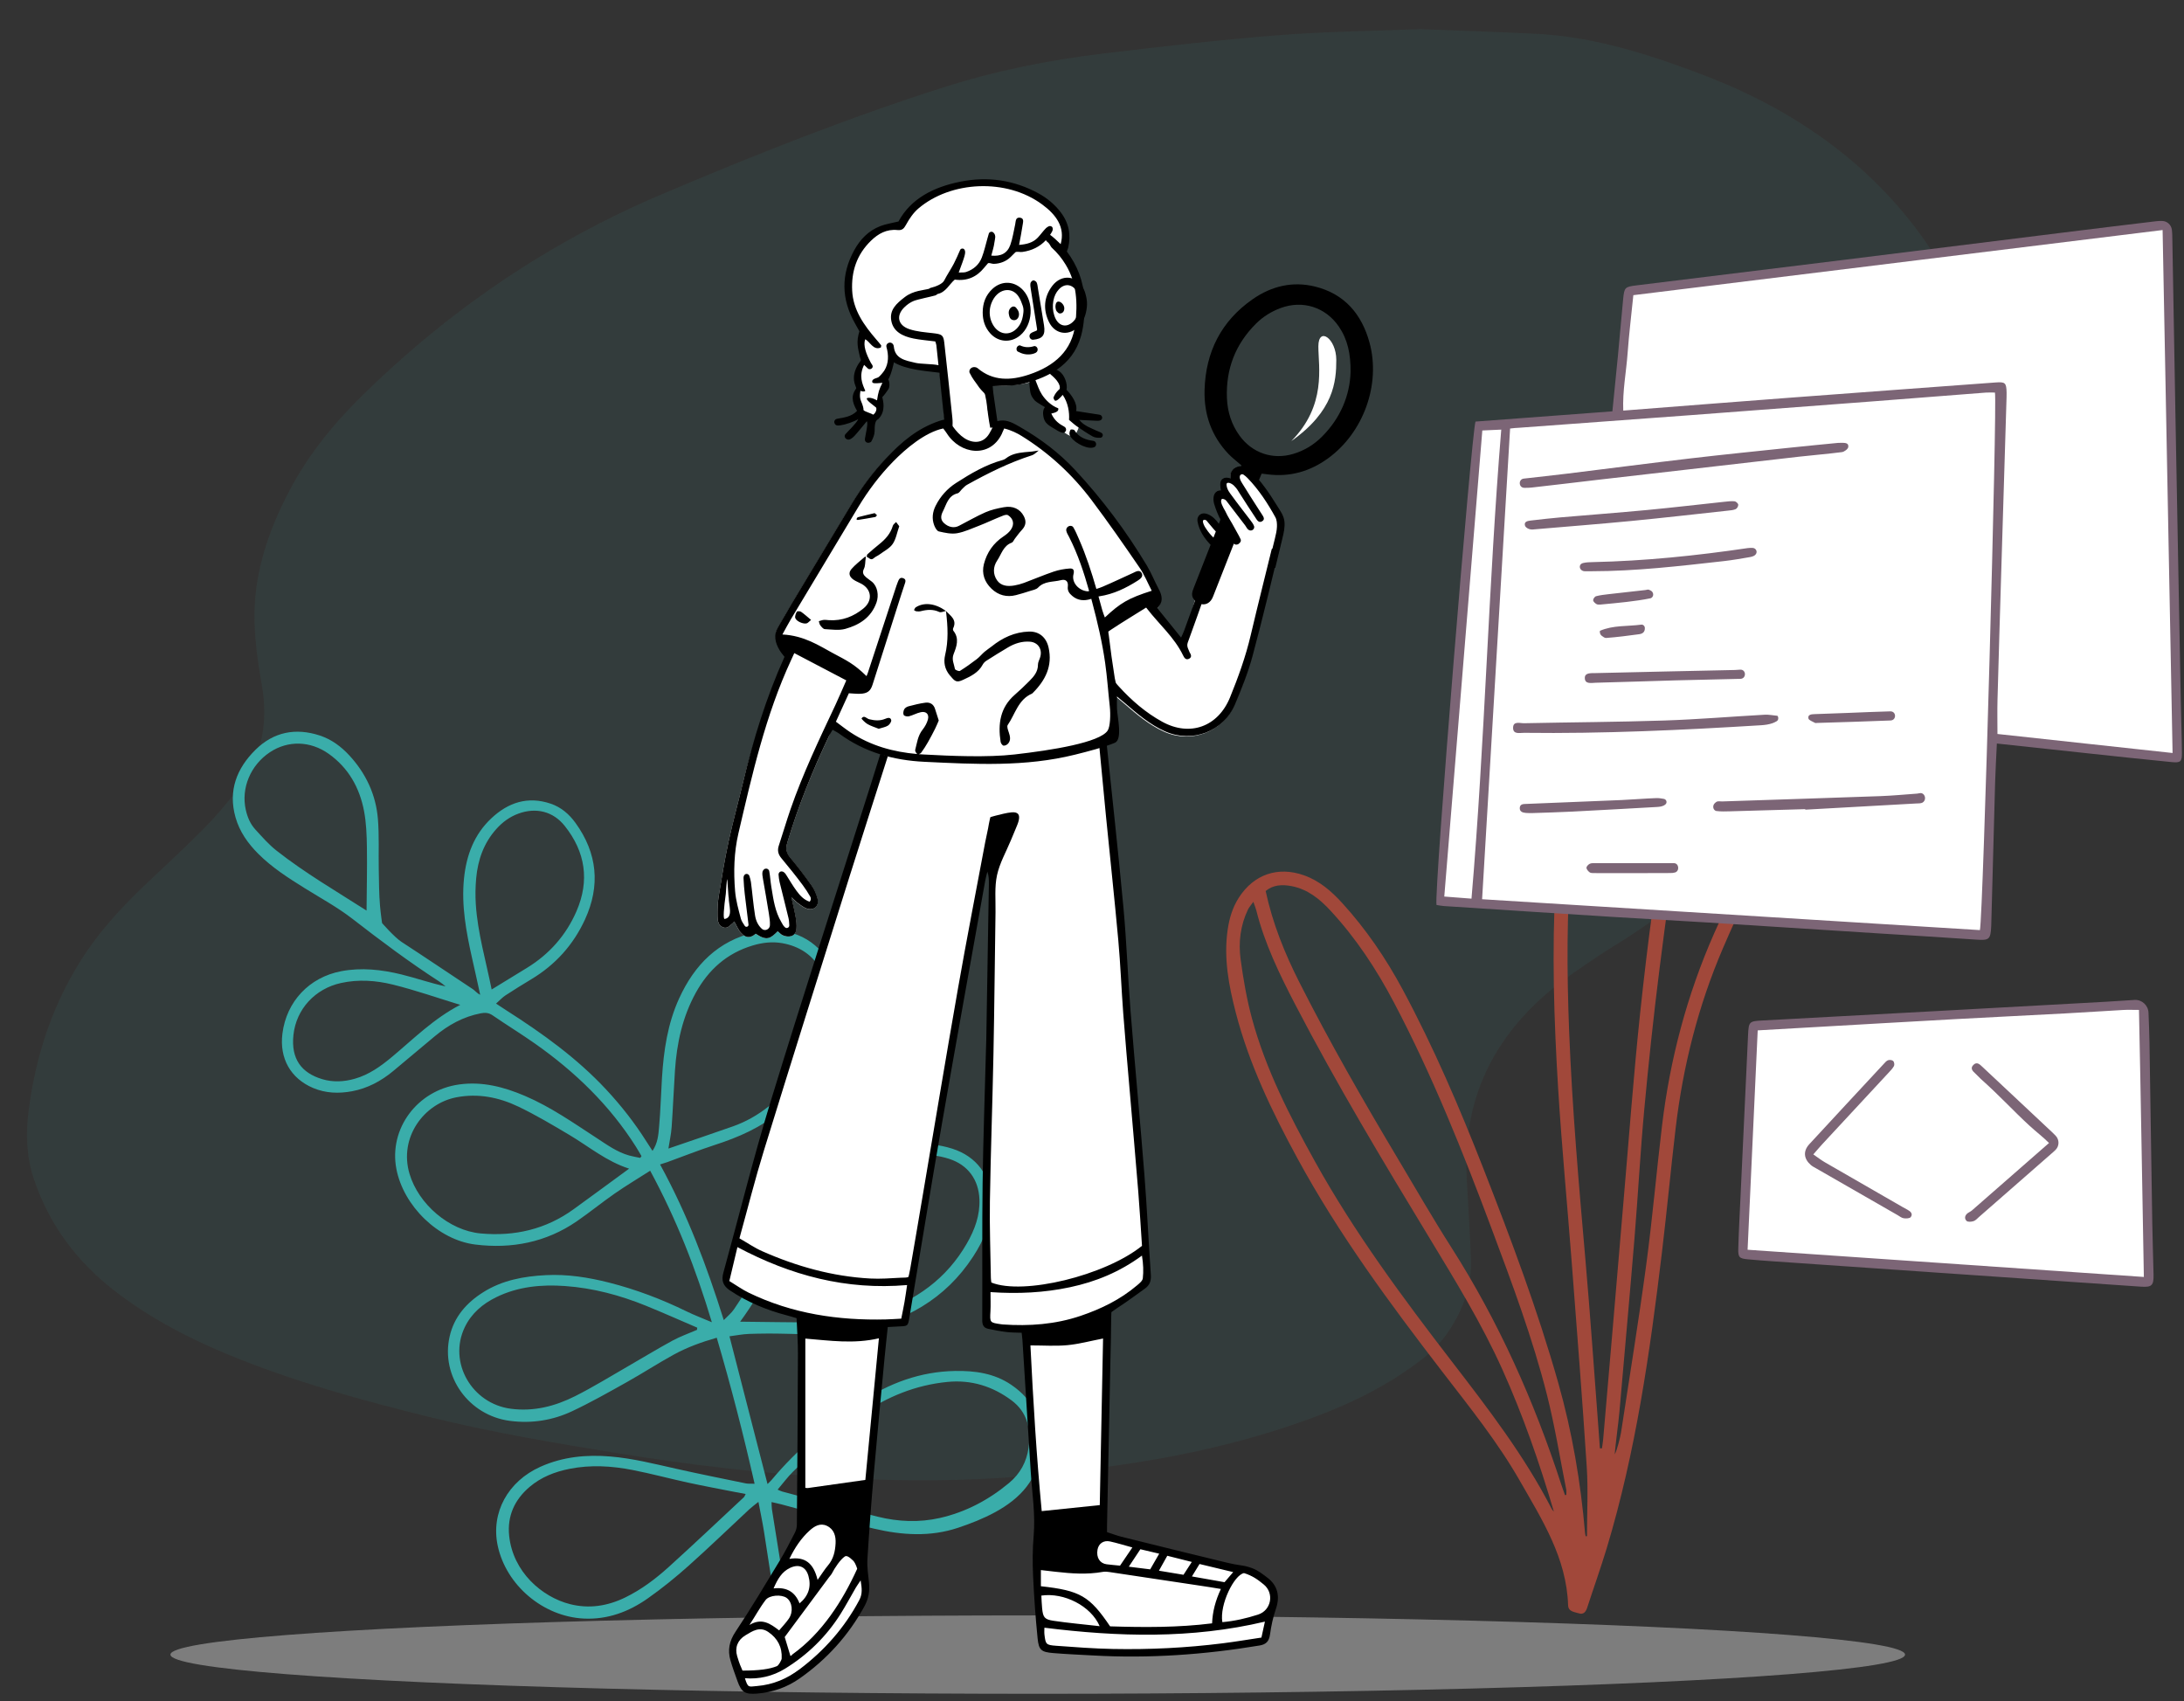 <svg viewBox="53.813 46.528 1309.438 1020.047" xmlns="http://www.w3.org/2000/svg" overflow="visible">
    <rect x="53.813" y="46.528" width="1309.438" height="1020.047" fill="#333333" stroke="none"/>
    <g id="Master/Spot Illustrations/Coding" stroke="none" stroke-width="1" fill="none" fill-rule="evenodd">
        <ellipse id="Oval" fill="#C9C9C9" opacity=".5" cx="676" cy="1038.5" rx="520" ry="23.5"/>
        <g id="Background" opacity=".5" transform="translate(36, 63) scale(1 1)">
            <g id="Background/Blob 1" stroke="none" stroke-width="1" fill="none" fill-rule="evenodd">
                <path d="M869.49,1 C892.755,1.922 915.476,2.673 938.178,3.76 C969.204,5.247 998.517,13.686 1027.262,24.12 C1037.65,27.892 1048.005,31.841 1058.045,36.364 C1111.466,60.432 1153.958,95.837 1182.919,145.017 C1196.723,168.458 1203.977,193.894 1207.156,220.364 C1211.998,260.684 1207.171,300.347 1194.255,338.781 C1181.746,376.012 1161.118,409.313 1133.935,438.957 C1119.103,455.134 1102.718,469.583 1084.531,482.282 C1056.544,501.823 1028.653,521.486 1000.602,540.943 C992.91,546.281 984.676,550.916 976.904,556.152 C967.836,562.263 958.608,568.242 950.137,575.042 C912.903,604.937 894.836,642.935 897.166,689.279 C897.985,705.586 899.121,721.882 899.723,738.196 C900.311,754.163 895.143,768.634 886.072,782.032 C881.844,788.278 876.618,793.53 870.612,798.222 C851.124,813.448 829.093,824.465 805.695,833.154 C770.656,846.164 734.397,854.918 697.266,860.622 C670.55,864.726 643.741,867.97 616.719,869.629 C583.069,871.694 549.42,871.303 515.808,869.28 C473.355,866.723 431.188,861.708 389.258,854.931 C351.623,848.846 314.023,842.549 277.042,833.48 C234.792,823.121 192.917,811.586 152.869,794.89 C129.06,784.963 106.557,772.934 86.36,757.268 C63.426,739.479 47.255,717.393 38.208,690.617 C33.678,677.21 33.191,663.508 34.931,649.805 C39.29,615.462 50.013,583.102 69.962,553.768 C79.737,539.393 91.597,526.686 104.248,514.582 C116.076,503.266 128.208,492.221 139.715,480.622 C146.849,473.432 153.392,465.66 159.633,457.75 C174.763,438.57 178.946,417.075 174.7,393.622 C172.52,381.58 170.856,369.345 170.448,357.153 C169.505,329.006 178.128,302.888 191.236,277.901 C202.255,256.896 217.021,238.458 234.095,221.59 C286.091,170.22 345.922,129.172 414.628,99.996 C469.985,76.487 525.928,54.298 583.47,35.926 C614.359,26.064 646.161,19.646 678.442,15.744 C713.601,11.495 748.822,7.451 784.135,4.656 C812.658,2.399 841.36,2.13 869.49,1" id="Fill-1" fill="#3AADAA" opacity=".15"/>
            </g>
        </g>
        <g id="Decoration" transform="translate(136, 235) scale(1 1)">
            <g id="Decoration/Nature 2" stroke="none" stroke-width="1" fill="none" fill-rule="evenodd">
                <path d="M159.101,445.224 C145.03,445.224 130.929,444.647 116.9,445.414 C106.498,445.984 96.218,448.337 86.898,453.597 C73.073,461.4 65.772,476.374 68.766,491.801 C71.517,505.969 80.045,512.079 92.989,512.016 C99.648,511.982 105.88,509.762 111.553,506.098 C119.064,501.249 124.273,494.399 129.075,487.048 C138.348,472.855 146.325,457.689 159.101,445.224 M88.871,407.593 C85.148,395.078 81.792,383.048 77.955,371.173 C75.716,364.242 73.312,357.241 69.912,350.831 C63.294,338.353 53.495,328.957 39.756,324.372 C26.839,320.06 13.906,323.74 5.689,333.758 C-3.185,344.576 -4.608,359.437 1.949,370.97 C4.199,374.927 7.023,378.323 10.909,380.605 C16.059,383.629 21.202,386.86 26.74,389.003 C46.908,396.809 67.957,401.761 88.871,407.593 M174.425,430.906 C180.341,424.222 185.596,418.282 190.855,412.346 C201.314,400.539 207.578,386.778 209.345,371.185 C211.594,351.319 204.096,335.584 187.636,324.298 C178.39,317.958 167.87,318.62 158.93,325.388 C154.504,328.74 151.303,333.048 148.985,338.047 C144.232,348.295 143.794,358.987 146.055,369.823 C147.115,374.91 148.569,379.971 150.408,384.833 C156.513,400.971 166.046,415.33 174.425,430.906 M351.825,590.052 C351.74,589.617 351.656,589.182 351.572,588.746 C340.501,587.542 329.445,586.17 318.356,585.177 C301.588,583.675 284.869,584.282 268.422,588.067 C254.583,591.251 241.626,596.587 231.029,606.482 C224.386,612.685 219.584,620.122 218.202,629.305 C214.744,652.283 235.61,671.857 258.958,667.907 C272.621,665.595 283.857,658.705 293.594,649.4 C302.368,641.016 310.392,631.836 318.704,622.966 C325.697,615.502 332.481,607.834 339.644,600.54 C343.386,596.729 347.745,593.529 351.825,590.052 M284.654,509.52 C270.329,509.333 257.682,503.884 244.505,500.673 C233.135,497.902 221.721,495.094 210.166,493.358 C197.424,491.444 184.797,492.716 173.106,498.899 C155.552,508.185 147.102,532.046 159.631,550.962 C170.116,566.794 192.264,576.58 210.947,572.681 C230.837,568.53 247.534,558.924 259.925,542.53 C268.026,531.813 276.038,521.029 284.654,509.52 M303.658,491.109 C314.991,482.896 325.949,475.057 336.79,467.061 C343.369,462.207 348.928,456.281 353.591,449.604 C367.64,429.485 373.973,407.287 369.849,382.947 C366.713,364.434 353.493,350.917 332.947,353.405 C326.848,354.144 321.412,356.575 316.378,359.92 C302.928,368.859 295.261,381.577 292.018,397.131 C288.649,413.291 290.001,429.304 293.728,445.203 C296.317,456.249 299.213,467.226 301.756,478.283 C302.691,482.344 303.001,486.546 303.658,491.109 M408.492,675.614 C406.17,675.879 404.14,676.127 402.106,676.335 C392.546,677.311 382.998,678.414 373.424,679.208 C362.12,680.146 350.764,680.509 339.486,681.682 C326.81,682.998 314.492,685.952 303.113,692.071 C295.18,696.336 288.256,701.797 283.35,709.469 C276.998,719.403 275.59,730.069 280.22,741.027 C288.704,761.102 309.762,770.436 327.189,769.558 C338.914,768.968 349.018,764.067 357.663,755.982 C365.502,748.651 371.739,740.052 377.189,730.933 C387.687,713.362 397.781,695.546 408.019,677.818 C408.28,677.365 408.259,676.747 408.492,675.614 M426.057,667.519 C427.552,667.668 428.305,667.833 429.049,667.806 C448.748,667.072 468.458,666.53 488.14,665.491 C500.795,664.822 513.029,661.627 524.028,655.341 C537.795,647.472 548.801,636.514 557.541,623.206 C562.389,615.826 563.929,607.952 562.602,599.521 C560.853,588.407 555.642,579.289 544.529,575.331 C531.231,570.594 517.839,570.449 504.462,576.034 C486.881,583.375 472.711,594.939 460.982,609.64 C449.773,623.688 440.142,638.8 431.677,654.629 C429.531,658.641 428.012,662.986 426.057,667.519 M375.131,577.8 C389.863,573.455 403.885,569.467 417.813,565.168 C430.164,561.355 442.017,556.353 452.644,548.78 C472.162,534.871 486.005,516.974 491.428,493.113 C493.523,483.9 494.059,474.774 490.871,465.675 C486.963,454.518 478.253,448.025 466.524,447.809 C452.776,447.554 441.023,452.957 430.591,461.409 C415.586,473.569 405.498,489.474 397.345,506.777 C386.74,529.282 383.415,554.055 375.131,577.8 M419.278,666.081 C420.074,664.583 420.574,663.791 420.933,662.941 C430.23,640.869 443.356,621.127 458.431,602.698 C471.375,586.875 487.271,574.793 506.957,568.389 C518.287,564.702 529.826,562.82 541.638,566.467 C557.296,571.301 566.5,581.745 569.935,597.752 C573.791,615.722 566.821,629.961 554.792,642.251 C549.162,648.002 542.74,653.105 536.168,657.785 C521.899,667.946 505.345,671.852 488.243,672.984 C469.165,674.247 450.025,674.56 430.912,675.301 C429.024,675.374 427.138,675.553 424.751,675.716 C425.319,677.303 425.635,678.551 426.188,679.684 C433.805,695.285 441.466,710.864 449.088,726.462 C450.897,730.164 450.75,732.069 448.749,733.093 C446.544,734.22 444.58,733.164 442.7,729.324 C436.933,717.543 431.336,705.677 425.566,693.897 C423.053,688.765 420.278,683.763 417.198,677.896 C415.537,680.362 414.282,682.011 413.251,683.79 C404.938,698.154 396.907,712.689 388.293,726.87 C382.892,735.76 377.042,744.447 370.659,752.654 C362.077,763.688 351.332,771.945 337.365,775.451 C313.824,781.359 287.121,769.921 275.38,748.706 C265.615,731.062 269.895,710.067 286.117,695.928 C297.181,686.285 310.246,680.885 324.422,677.826 C337.493,675.006 350.801,674.353 364.085,673.348 C378.318,672.273 392.527,670.853 406.74,669.513 C408.227,669.373 409.667,668.756 411.821,668.173 C396.772,641.865 381.222,616.422 364.524,591.091 C356.431,596.344 349.074,601.892 342.655,608.508 C335.132,616.265 328.171,624.563 320.693,632.368 C312.153,641.281 303.647,650.272 294.514,658.555 C284.926,667.249 273.536,672.809 260.583,675.012 C236.009,679.194 212.94,661.696 211.153,637.171 C210.275,625.115 214.947,614.891 222.649,605.952 C231.484,595.698 243.09,589.7 255.578,585.172 C267.672,580.786 280.275,578.998 293.029,578.381 C309.665,577.576 326.22,578.663 342.68,581.295 C347.604,582.084 352.604,582.396 359.011,583.08 C340.494,555.276 320.653,530.24 297.086,507.02 C291.417,513.679 285.89,519.793 280.799,526.25 C274.944,533.675 269.689,541.574 263.795,548.967 C249.913,566.377 231.364,576.2 209.775,579.994 C187.634,583.885 161.801,570.435 151.258,550.491 C139.793,528.802 149.418,501.735 172.429,491.052 C185.123,485.159 198.51,484.619 212.139,486.075 C228.742,487.847 244.533,493.002 260.466,497.591 C267.68,499.669 274.837,502.195 282.509,501.969 C284.722,501.903 286.927,501.604 289.135,501.412 C289.275,500.999 289.414,500.586 289.555,500.171 C287.919,498.68 286.323,497.142 284.644,495.7 C262.336,476.542 236.676,463.468 208.888,454.368 C199.181,451.189 189.27,448.635 179.523,445.568 C176.839,444.723 174.77,445.202 172.413,446.44 C162.909,451.44 155.771,458.87 149.978,467.735 C144.066,476.785 138.211,485.872 132.277,494.907 C127.107,502.779 120.645,509.308 112.213,513.716 C105.045,517.462 97.438,519.509 89.34,518.668 C74.67,517.145 64.717,507.545 62.184,492.84 C58.898,473.757 67.695,455.919 84.909,446.817 C95.89,441.013 107.845,438.801 120.034,438.096 C129.076,437.574 138.171,437.994 147.48,437.197 C146.013,436.641 144.578,435.973 143.075,435.546 C122.46,429.684 102.34,422.433 82.307,414.821 C71.731,410.802 60.485,408.518 49.504,405.594 C38.307,402.61 27.167,399.52 16.86,394.032 C9.067,389.883 2.247,384.636 -2.596,377.123 C-11.627,363.116 -10.507,348.764 -2.977,334.83 C4.261,321.439 16.168,315.083 31.399,315.417 C38.668,315.576 45.428,317.944 51.692,321.587 C64.477,329.025 73.976,339.552 79.39,353.255 C83.062,362.548 85.536,372.311 88.645,381.832 C90.918,388.791 93.069,395.81 95.789,402.596 C97.362,406.523 99.951,412.032 99.951,412.032 C99.951,412.032 109.511,417.999 114.379,419.402 C130.867,424.154 147.272,429.186 163.726,434.059 C164.77,434.368 166.944,435.746 168.771,435.932 C165.196,429.471 160.971,422.125 157.654,416.28 C149.734,402.315 142.31,388.148 139.133,372.199 C136.411,358.531 137.151,345.229 144.196,332.893 C151.097,320.807 161.165,313.586 175.689,314.018 C182.312,314.216 188.13,316.787 193.282,320.688 C211.171,334.233 218.665,352.277 215.663,374.459 C213.43,390.952 206.669,405.478 195.509,417.917 C191.384,422.515 187.297,427.15 183.347,431.897 C181.942,433.585 180.992,435.653 179.422,438.222 C182.383,439.087 184.535,439.742 186.702,440.344 C211.297,447.186 235.373,455.331 257.611,468.178 C269.017,474.766 279.759,482.272 289.742,490.861 C291.322,492.22 292.931,493.544 294.943,495.235 C296.598,489.815 295.506,485.039 294.547,480.475 C292.523,470.856 289.877,461.37 287.596,451.804 C283.771,435.768 281.284,419.637 283.5,403.057 C286.421,381.201 295.7,363.376 315.302,351.972 C331.371,342.623 350.047,344.117 362.64,355.802 C370.282,362.896 374.642,371.897 376.215,382.072 C380.008,406.612 374.354,429.196 361.214,450.027 C353.132,462.84 341.822,472.385 329.527,480.985 C321.311,486.733 313.472,493.02 305.454,499.051 C304.381,499.859 303.248,500.589 301.662,501.687 C326.099,525.552 346.191,551.637 365.467,579.758 C367.008,576.716 368.613,574.403 369.4,571.84 C372.224,562.629 374.935,553.378 377.386,544.061 C381.269,529.297 385.706,514.746 392.436,500.984 C400.136,485.236 409.72,470.803 422.976,459.158 C435.356,448.283 449.466,441.221 466.436,441.426 C481.795,441.61 493.348,450.208 498.068,464.818 C501.843,476.501 500.624,488.099 497.312,499.587 C488.812,529.079 469.308,549.218 442.603,563.011 C430.021,569.512 416.372,573.134 402.791,576.903 C395.918,578.81 389.095,580.941 382.349,583.259 C378.751,584.494 375.365,586.342 371.572,588.053 C387.527,614.15 403.174,639.74 419.278,666.081" id="Fill-1" fill="#3AADAA" transform="translate(281, 545.5) rotate(17) translate(-281, -545.5)"/>
                <path d="M849.456,717.79 C840.859,688.56 830.944,660.073 818.545,632.508 C806.204,605.072 790.485,579.502 774.939,553.85 C747.021,507.782 719.251,461.634 694.4,413.803 C684.964,395.637 676.015,377.262 671.023,357.25 C670.671,355.843 670.069,354.498 669.26,352.206 C667.764,354.316 666.697,355.447 666.058,356.782 C661.498,366.298 660.255,376.514 661.647,386.741 C663.263,398.633 665.31,410.565 668.446,422.134 C676.704,452.616 691.026,480.521 706.276,507.981 C729.867,550.456 758.688,589.349 788.234,627.725 C810.016,656.015 831.792,684.277 848.186,716.212 C848.488,716.8 849.027,717.267 849.456,717.79 M856.12,707.914 C856.379,707.857 856.639,707.798 856.899,707.74 C856.899,706.684 857.074,705.593 856.873,704.578 C853.108,685.654 850.061,666.546 845.335,647.864 C836.747,613.929 824.457,581.148 812.219,548.394 C794.964,502.213 776.681,456.47 753.685,412.76 C743.159,392.752 730.861,374.013 715.454,357.405 C709.014,350.463 701.843,344.644 692.241,342.793 C686.585,341.703 681.125,341.956 676.648,345.716 C680.839,365.199 688.059,383.045 696.797,400.318 C715.06,436.419 735.201,471.472 755.918,506.197 C766.508,523.951 776.821,541.886 787.937,559.305 C816.347,603.823 837.656,651.578 853.945,701.696 C854.624,703.783 855.392,705.842 856.12,707.914 M969.272,154.756 C968.456,156.219 967.967,156.96 967.607,157.758 C946.627,204.275 933.529,253.124 925.409,303.335 C920.619,332.945 916.53,362.683 912.782,392.444 C909.261,420.41 906.258,448.452 903.661,476.519 C901.273,502.327 899.9,528.226 897.772,554.06 C894.915,588.732 891.755,623.377 888.744,658.034 C888.199,664.314 886.416,677.146 885.921,683.428 C887.297,681.299 889.373,672.608 889.71,670.398 C894.815,636.926 900.287,603.503 904.803,569.95 C908.561,542.022 910.981,513.915 914.355,485.931 C919.145,446.198 929.344,407.841 945.494,371.221 C955.302,348.984 965.962,327.119 976.397,305.162 C988.236,280.252 995.48,254.131 997.359,226.595 C998.434,210.86 998.237,195.207 992.43,180.174 C988.08,168.914 980.929,160.225 969.272,154.756 M877.049,679.83 C877.459,679.838 877.871,679.844 878.281,679.851 C878.534,677.975 878.864,676.107 879.027,674.223 C880.991,651.573 882.943,628.923 884.874,606.271 C887,581.351 889.068,556.425 891.221,531.507 C894.469,493.909 897.22,456.257 901.195,418.737 C905.601,377.153 911.006,335.673 918.471,294.495 C926.64,249.427 937.849,205.254 956.396,163.192 C957.841,159.916 959.006,156.515 960.285,153.214 C959.371,152.777 958.989,152.466 958.579,152.424 C957.451,152.312 956.311,152.247 955.179,152.279 C941.45,152.671 929.73,158.305 918.966,166.328 C902.037,178.948 890.952,195.912 883.153,215.213 C869.122,249.93 863,286.397 859.96,323.456 C857.054,358.872 857.217,394.361 858.608,429.841 C860.409,475.754 864.402,521.51 868.412,567.27 C871.389,601.241 873.689,635.27 876.287,669.274 C876.556,672.792 876.796,676.311 877.049,679.83 M869.303,732.488 C869.303,718.641 870.056,704.746 869.162,690.956 C866.5,649.894 863.261,608.868 860.116,567.839 C857.477,533.383 854.167,498.971 852.035,464.486 C849.481,423.161 848.187,381.762 850.499,340.371 C852.853,298.237 858.473,256.654 873.577,216.886 C881.522,195.964 892.621,177.165 910.201,162.748 C919.804,154.872 930.302,148.727 942.445,145.728 C966.963,139.671 985.122,150.049 996.215,168.907 C1002.458,179.521 1005.059,191.289 1005.707,203.422 C1007.719,241.047 999.281,276.484 983.147,310.335 C972.104,333.506 960.85,356.604 950.742,380.186 C935.977,414.629 926.856,450.725 922.457,487.95 C919.522,512.778 917.212,537.681 914.227,562.502 C907.034,622.331 898.599,681.95 881.098,739.848 C877.494,751.775 873.272,763.512 869.427,775.367 C868.607,777.898 867.158,779.626 864.538,778.785 C861.921,777.945 858.104,777.844 857.979,773.911 C857.09,745.575 842.346,722.562 828.973,699.179 C815.738,676.043 799.009,655.274 782.786,634.194 C751.158,593.102 720.373,551.437 695.548,505.706 C680.445,477.884 666.738,449.487 658.75,418.675 C654.51,402.32 651.393,385.83 653.891,368.791 C654.893,361.964 656.829,355.507 660.589,349.658 C669.56,335.707 684.053,330.751 699.665,336.308 C708.937,339.608 716.092,345.823 722.583,352.954 C736.894,368.673 748.76,386.091 758.811,404.803 C777.445,439.489 792.923,475.598 807.241,512.223 C823.785,554.544 839.786,597.072 852.153,640.844 C860.452,670.221 865.561,700.217 868.147,730.638 C868.202,731.294 868.408,731.938 868.544,732.587 C868.797,732.554 869.049,732.521 869.303,732.488" id="Fill-1" fill="#A1483A"/>
            </g>
        </g>
        <g transform="translate(319, 101) scale(1 1)" id="Master/Character/Standing">
            <g id="Master/Character/Standing" stroke="none" stroke-width="1" fill="none" fill-rule="evenodd">
                <g id="Bottom/Standing" transform="translate(39, 389) scale(1 1)">
                    <g id="Bottom/Standing/Short pants" stroke="none" stroke-width="1" fill="none" fill-rule="evenodd">
                        <path d="M230.43,-7.081 L203.423,78.457 L179.429,155.105 L150.739,250.233 L135.458,304.148 L131,322.274 L132.924,327.458 L176.724,345.618 L175.985,403.696 L175.985,447.088 L175.985,473.939 L137.091,538.393 L134.375,546.648 L142.277,570 L157.67,569.221 L193.035,545.622 L214.068,515.939 L214.068,499.117 L215.585,464.473 L225.787,351.147 L237.9,348.896 L256.815,239.09 L280.355,106.656 L287.174,70.574 L290.606,72.578 L290.606,102.196 L287.174,350.131 L311.921,354.026 L314.65,417.376 L318.985,475.686 L318.022,502.345 L320.209,543.243 L332.311,545.126 L390.794,547.531 L454.404,539.962 L461,514.258 L455.939,505.741 L432.921,495.095 L391.654,485.26 L357.254,476.745 L358.779,424.326 L359.618,341.424 L384.712,323.117 L378.685,250.233 L369.163,136.362 L357.254,-7.081 C326.408,-7.694 303.048,-8 287.174,-8 C271.3,-8 252.386,-7.694 230.43,-7.081 Z" id="Fill" fill="#FFF"/>
                        <path d="M379.53,485.337 C377.238,488.794 375.131,491.974 372.599,495.796 C377.443,496.399 381.268,496.876 385.427,497.394 C387.204,494.301 388.895,491.358 390.827,487.997 C386.526,486.985 383.108,486.18 379.53,485.337 L379.53,485.337 Z M410.373,492.946 C404.868,491.562 400.38,490.433 395.668,489.248 C393.902,492.409 392.407,495.088 390.666,498.203 C396.142,499.111 400.744,499.875 405.391,500.647 C407.028,498.117 408.441,495.931 410.373,492.946 L410.373,492.946 Z M435.185,499.036 C427.963,497.3 421.556,495.76 415.007,494.186 C413.466,496.7 412.125,498.889 410.442,501.636 C417.45,502.874 423.717,503.981 430.004,505.091 C431.66,503.157 433.111,501.46 435.185,499.036 L435.185,499.036 Z M374.739,484.263 C369.696,482.888 365.558,481.581 361.335,480.662 C357.44,479.813 354.464,481.952 353.83,485.625 C353.023,490.294 355.206,493.824 359.305,494.351 C361.909,494.685 364.529,494.89 367.338,495.174 C369.724,491.658 372.026,488.262 374.739,484.263 L374.739,484.263 Z M159.617,508.815 C167.733,507.881 172.565,511.07 175.187,517.803 C180.605,513.276 182.312,507.807 180.532,501.387 C178.986,495.809 174.77,494.033 169.535,496.495 C164.593,498.82 162.091,503.112 159.617,508.815 L159.617,508.815 Z M162.947,533.991 C164.974,531.566 167.106,529.393 168.787,526.917 C171.563,522.833 170.822,517.01 167.495,514.55 C164.497,512.331 157.156,512.721 154.818,515.793 C151.233,520.506 148.439,525.817 145.131,530.74 C152.561,526.292 157.634,529.928 162.947,533.991 L162.947,533.991 Z M355.132,531.457 C349.895,519.319 333.761,511.144 320.163,513.118 C320.311,515.636 320.37,518.223 320.632,520.79 C321.174,526.105 322.006,527.418 327.39,528.223 C336.325,529.557 345.343,530.347 355.132,531.457 L355.132,531.457 Z M142.437,562.658 C144.316,568.604 144.546,567.773 149.731,567.338 C159.291,566.536 167.758,562.954 175.304,557.234 C190.156,545.977 202.221,532.335 211.007,515.801 C212.987,512.078 212.583,508.791 211.811,504.007 C210.434,506.083 209.595,507.22 208.888,508.434 C205.838,513.67 202.997,519.032 199.769,524.155 C191.244,537.681 180.05,548.61 166.433,556.981 C159.164,561.45 150.883,563.379 142.437,562.658 L142.437,562.658 Z M186.012,503.711 C188.575,500.104 190.23,497.385 192.27,494.993 C195.541,491.157 196.546,486.555 196.796,481.842 C197.022,477.564 195.967,473.381 191.594,471.305 C187.527,469.374 184.025,471.589 181.267,474.084 C176.213,478.656 172.418,484.276 169.1,491.113 C178.746,489.517 183.654,493.99 186.012,503.711 L186.012,503.711 Z M140.99,558.094 C150.883,558.094 157.337,557.214 161.655,555.407 C162.578,555.022 164.417,551.926 164.476,550.83 C164.839,544.056 162.051,538.748 156.431,534.923 C151.285,531.421 147.001,534.402 142.8,536.903 C137.993,539.763 136.281,544.395 137.787,549.424 C139.329,554.578 139.82,555.277 140.99,558.094 L140.99,558.094 Z M441.678,499.639 C435.792,500.647 426.91,518.511 428.683,529.04 C435.994,528.412 443.069,526.764 450.077,524.521 C458.058,521.966 459.953,511.645 453.428,506.397 C450.232,503.826 446.933,501.183 441.678,499.639 L441.678,499.639 Z M169.727,549.324 C170.361,549.23 170.678,548.559 170.944,548.368 C188.652,535.663 200.938,516.44 209.747,497.061 C209.747,497.061 209.013,494.146 207.47,492.304 C204.757,489.672 203.332,489.017 202.338,489.672 C199.716,491.399 196.267,496.518 194.614,499.785 C194.193,500.617 193.477,501.299 192.913,502.06 C184.002,514.077 175.093,526.098 166.299,537.962 C167.382,541.45 168.574,545.609 169.727,549.324 L169.727,549.324 Z M454.203,528.726 C410.085,539.182 366.239,537.885 321.998,532.375 C321.998,533.563 321.849,535.053 322.024,536.503 C322.718,542.305 322.963,542.763 328.992,543.204 C340.338,544.034 351.701,544.907 363.069,545.124 C385.096,545.544 407.079,544.479 428.952,541.721 C436.628,540.753 444.262,539.462 452.11,538.29 C452.875,534.793 453.541,531.752 454.203,528.726 L454.203,528.726 Z M289.68,331.181 C289.68,335.206 289.844,338.949 289.645,342.675 C289.282,349.462 289.192,349.458 295.947,350.433 C296.322,350.487 296.699,350.545 297.078,350.572 C312.933,351.663 328.526,350.55 343.708,345.414 C356.04,341.243 367.549,335.611 377.519,327.148 C378.916,325.962 380.817,324.455 380.991,322.927 C381.468,318.739 381.315,314.446 380.49,309.282 C367.023,319.175 352.76,324.964 337.377,328.243 C321.887,331.543 306.259,332.311 289.68,331.181 L289.68,331.181 Z M133.094,324.538 C137.314,327.102 140.864,329.669 144.749,331.553 C170.752,344.162 198.456,348.258 227.077,347.549 C230.063,347.475 233.045,347.248 236.168,347.087 C236.875,343.497 237.55,340.363 238.1,337.207 C238.666,333.956 239.108,330.684 239.677,326.944 C203.148,330.083 169.971,321.219 137.941,304.197 C136.39,310.706 134.832,317.244 133.094,324.538 L133.094,324.538 Z M319.892,507.509 C343.434,510.102 349.082,513.389 361.382,531.561 C381.751,532.198 402.353,532.312 422.532,529.759 C422.813,522.68 424.543,516.178 427.802,509.153 C423.923,508.467 419.348,507.786 415.615,507.217 C397.422,504.451 379.222,501.719 361.019,499.01 C359.714,498.816 358.325,498.673 357.046,498.904 C347.593,500.609 338.16,499.912 328.722,498.843 C325.806,498.513 322.89,498.171 319.892,497.825 L319.892,507.509 Z M214.64,443.773 C217.32,415.792 220.017,387.608 222.769,358.865 C207.675,362.394 193.223,360.226 178.652,359.04 L178.652,448.541 C179.936,448.679 179.936,448.679 180.435,448.61 C191.679,447.046 202.916,445.44 214.64,443.773 L214.64,443.773 Z M313.619,363.131 C315.286,396.619 317.252,429.487 320.388,462.48 C332.388,461.237 343.6,460.074 355.193,458.873 C355.857,425.3 356.511,392.168 357.165,358.992 C349.514,360.475 342.709,362.334 335.791,362.983 C328.696,363.649 321.49,363.131 313.619,363.131 L313.619,363.131 Z M152.78,306.649 C173.417,315.777 194.916,321.794 217.553,323.027 C223.597,323.357 229.698,322.871 235.763,322.56 C238.013,322.444 240.148,322.614 240.523,321.929 C240.523,321.929 241.112,319.674 241.534,317.253 C244.009,303.072 246.389,288.875 248.8,274.685 C255.905,232.854 262.829,190.994 270.169,149.206 C275.313,119.922 281.015,90.734 286.489,61.507 C287.185,57.784 288.145,54.108 288.73,50.371 C288.913,49.203 289.591,46.447 289.591,46.447 C289.591,46.447 291.412,45.84 292.783,45.519 C295.912,44.785 299.039,43.858 302.217,43.558 C306.188,43.182 307.488,44.885 306.547,48.649 C306.182,50.11 305.549,51.508 304.979,52.912 C303.981,55.368 302.927,57.803 301.915,60.255 C299.036,67.226 295.148,73.981 293.581,81.235 C292.046,88.337 292.796,95.947 292.684,103.335 C292.254,131.761 292.012,160.189 291.448,188.612 C290.863,217.975 289.787,247.328 289.318,276.693 C289.073,292.035 289.664,307.392 289.898,322.74 C289.912,323.669 290.097,324.595 290.193,325.434 C309.331,333.165 358.364,321.298 380.507,303.433 C379.786,292.823 379.159,281.867 378.272,270.933 C376.635,250.726 374.838,230.534 373.124,210.335 C371.81,194.853 370.417,179.378 369.251,163.887 C368.157,149.341 367.611,134.748 366.296,120.225 C364.059,95.512 361.377,70.839 358.941,46.143 C357.528,31.817 355.489,10.408 354.149,-3.927 C354.078,-4.68 353.863,-5.545 354.139,-6.172 C354.47,-6.924 355.217,-7.941 355.857,-8 C356.564,-8.058 357.666,-7.324 358.032,-6.637 C358.536,-5.689 358.59,-4.47 358.706,-3.353 C362.071,29.059 366.43,68.518 369.411,100.964 C371.3,121.523 372.006,142.187 373.649,162.771 C376.257,195.446 379.371,228.081 381.946,260.757 C383.524,280.774 384.419,300.844 385.813,320.877 C386.066,324.508 385.071,327.105 382.163,329.148 C376.739,332.958 371.469,337.005 365.888,340.568 C364.691,341.334 362.178,343.192 362.178,343.192 C362.178,343.192 362.04,345.242 362.032,346.823 C361.994,355.349 361.737,363.875 361.561,372.4 C360.889,405.177 360.214,437.955 359.544,470.732 C359.517,472.034 359.54,473.338 359.54,475.074 C362.546,476.046 365.347,477.136 368.239,477.856 C389.415,483.124 410.6,488.356 431.812,493.476 C434.383,494.095 436.987,494.562 439.576,494.948 C442.138,495.329 443.499,495.587 446.585,496.703 C449.988,497.933 452.896,500.27 455.777,502.461 C461.722,506.981 463.43,513.397 460.803,521.05 C459.077,526.08 457.964,531.283 457.246,536.551 C456.686,540.657 454.767,542.414 451.028,543.039 C417.942,548.558 384.676,550.915 351.149,549.012 C343.187,548.561 335.213,548.256 327.271,547.579 C320.133,546.972 318.623,545.851 317.905,538.647 C316.671,526.258 315.781,513.822 315.215,501.385 C314.85,493.347 314.857,485.286 315.551,477.271 C316.67,464.355 314.592,451.649 313.801,438.86 C312.177,412.575 310.497,386.293 308.83,360.01 C308.747,358.713 308.556,357.421 308.352,355.543 C305.238,355.411 302.241,355.47 299.298,355.107 C295.554,354.646 291.825,353.957 288.139,353.147 C285.551,352.577 284.718,350.803 284.731,348.075 C284.857,320.6 284.587,293.119 284.95,265.646 C285.3,239.122 286.262,212.606 286.957,186.086 C287.013,184.003 287.113,181.92 287.148,179.836 C287.673,148.761 288.193,117.686 288.704,86.611 C288.744,84.157 288.709,81.701 287.803,79.043 C287.345,80.996 286.796,82.933 286.443,84.904 C277.809,133.193 269.039,181.459 260.628,229.787 C253.875,268.6 247.56,307.49 241.052,346.345 C240.183,351.533 240.19,351.523 235.06,351.741 C232.818,351.836 230.579,351.983 228.085,352.121 C227.417,358.501 226.737,364.505 226.17,370.521 C223.949,394.101 221.656,417.674 219.602,441.27 C218.157,457.873 216.907,474.497 215.891,491.133 C215.604,495.815 216.306,500.583 216.818,505.283 C217.371,510.351 216.572,515.009 214.103,519.527 C204.563,536.988 191.554,551.342 175.3,562.758 C167.702,568.094 159.176,571.107 149.866,571.871 C142.56,572.471 140.35,571.149 137.935,564.293 C136.488,560.188 134.939,556.108 133.753,551.928 C132.02,545.815 133.037,540.449 136.766,534.846 C146.002,520.968 154.552,506.628 163.198,492.366 C166.529,486.874 169.451,481.128 172.395,475.413 C173.163,473.923 173.573,472.274 173.585,470.598 C173.862,436.484 174.112,402.369 174.227,368.254 C174.25,361.26 173.71,354.264 173.411,346.804 C171.542,346.259 169.613,345.643 167.655,345.135 C155.441,341.96 143.968,337.19 133.421,330.145 C129.256,327.364 128.236,324.179 129.519,319.531 C138.939,285.395 147.415,250.975 157.781,217.131 C177.301,153.389 197.896,89.974 218.033,26.421 C221.235,16.313 224.384,6.19 227.554,-3.927 C227.781,-4.65 227.811,-5.516 228.245,-6.075 C228.296,-6.139 228.348,-6.203 228.402,-6.264 C229.507,-7.536 231.672,-7.297 232.278,-5.727 C232.353,-5.532 232.391,-5.342 232.376,-5.154 C232.197,-2.92 231.515,-0.699 230.827,1.46 C222.274,28.352 213.583,55.199 205.123,82.12 C187.918,136.864 170.705,191.604 153.778,246.433 C148.533,263.425 144.202,280.699 139.149,298.937 C143.936,301.676 148.161,304.606 152.78,306.649 Z" id="Stroke" fill="#000"/>
                    </g>
                </g>
                <g id="Head" transform="translate(195, 0) scale(1 1)">
                    <g id="Head/Braids" stroke="none" stroke-width="1" fill="none" fill-rule="evenodd">
                        <path d="M132.564,54.678 C155.473,54.678 171.213,63.895 179.784,82.331 L178.829,93.686 L178.829,97.425 L188,122.406 L185.554,147.783 L181.376,153.253 C181.193,153.77 181.004,154.288 180.808,154.807 C179.015,159.565 176.362,163.55 172.85,166.76 L176.838,174.07 L178.829,180.876 L182.127,187.316 L185.554,195.525 C187.95,197.562 187.474,201.342 184.126,206.867 C182.097,207.846 178.688,205.94 173.897,201.15 L166.487,194.414 L169.844,189.902 L161.193,182.053 L158.99,174.295 C151.501,176.534 142.303,177.234 131.398,176.394 L130.485,176.321 L132.077,191.666 C134.515,194.46 136.018,198.283 136.018,202.5 C136.018,211.06 129.825,218 122.186,218 C114.653,218 108.527,211.253 108.358,202.857 L106.67,202.741 L106.273,198.088 C105.163,185.362 104.076,175.176 103.012,167.53 L100.74,167.314 L76.732,161.136 L74.075,161.136 L70.906,171.684 L70.906,177.735 L66.92,185.584 L68.31,189.902 L63.691,195.525 L54.741,194.414 L53.22,188.319 L54.741,175.582 L55.603,164.525 L57.499,161.136 L54.741,149.752 L57.499,142.414 C45.832,121.392 44.913,105.149 54.741,93.686 C69.483,76.49 80.004,80.739 80.004,80.739 L80.893,79.382 C88.165,68.408 99.575,54.678 132.564,54.678 Z" id="Path" fill="#FFF"/>
                        <path d="M183.961,203.431 C186.709,207.824 190.815,209.222 195.358,209.842 C197.39,210.12 197.598,213.119 195.635,213.731 C195.315,213.831 194.971,213.898 194.617,213.947 C190.358,214.542 182.413,210.052 181.104,206.154 C180.818,205.299 181.163,204.003 181.646,203.183 C181.834,202.863 183.675,202.973 183.961,203.431 Z M162.238,61.347 C167.608,64.255 172.134,68.052 175.738,72.739 C180.728,79.227 182.004,86.382 180.262,94.03 C180.192,94.335 179.768,95.464 179.451,96.282 C185.781,104.78 189.486,114.212 189.892,124.716 C190.18,132.194 190.004,139.604 187.96,146.94 C185.42,156.062 180.24,162.544 173.338,167.23 C173.563,167.318 173.966,167.52 174.771,168.039 C178.282,170.248 180.001,176.128 179.248,179.221 C182.106,182.103 186.103,187.504 185.001,191.969 C188.632,192.484 194.343,193.481 198.946,194.133 C200.985,194.421 201.247,197.08 199.27,197.623 C198.36,197.873 197.295,197.785 196.253,197.731 C193.973,197.613 190.26,197.454 186.932,197.279 C189.643,200.817 194.205,202.249 197.246,203.732 C198.277,204.234 199.484,204.51 200.372,205.16 C201.551,206.024 200.968,207.938 199.471,207.99 C197.972,208.043 196.208,207.902 194.984,207.215 C191.656,205.348 188.509,203.201 185.379,201.054 C183.849,200.005 182.518,198.711 180.759,197.246 C181.085,192.761 180.192,186.885 176.957,182.252 C175.744,183.837 174.054,185.168 174.054,185.168 C172.091,186.591 171.926,185.215 171.458,184.206 C171.259,183.773 172.64,180.831 175.047,178.824 C175.047,178.824 176.89,175.875 169.626,169.932 C169.574,169.82 169.511,169.706 169.446,169.592 C166.699,171.083 163.743,172.353 160.623,173.443 C161.828,176.449 162.836,179.5 164.567,182.151 C166.636,185.321 170.124,188.777 174.288,190.314 C174.757,192.122 172.842,192.858 170.131,193.483 C172.168,197.887 174.988,199.737 177.902,201.314 C179.509,202.184 179.32,204.444 177.544,204.967 C176.808,205.184 174.748,204.267 174.115,203.861 C169.229,200.73 165.717,200.009 165.221,193.898 C165.16,193.154 165.086,191.078 166.331,189.632 C166.331,189.632 161.176,186.653 160.381,185.797 C157.502,182.579 157.547,181.077 157.082,176.722 C157.004,175.994 156.949,175.261 157.073,174.587 C155.752,174.98 154.405,175.346 153.037,175.687 C147.463,177.076 141.332,176.597 134.989,177.003 C135.096,178.174 135.176,179.754 135.396,181.315 C136.304,187.782 137.259,194.244 138.194,200.709 C138.234,200.996 138.262,201.285 138.275,201.575 C138.347,203.194 138.361,205.034 136.034,205 C135.147,204.987 133.742,203.177 133.52,202.035 C132.612,197.381 131.732,190.906 131.237,186.199 C130.334,182.329 130.819,182.005 129.312,180.558 C128.789,180.055 127.365,178.523 126.966,177.933 C124.106,173.704 123.26,173.241 121.062,168.846 C121.009,168.629 120.993,168.403 121.002,168.173 C121.069,166.52 122.721,165.341 124.498,165.656 C125.045,165.752 125.528,165.91 125.872,166.204 C135.163,174.138 145.857,173.709 156.636,170.139 C172.154,165 182.65,155.696 184.525,139.804 C185.985,127.448 185.517,115.36 178.772,104.227 C176.499,100.476 174,97.313 170.246,93.837 C169.735,93.231 169.161,91.848 168.383,91.08 C168.247,90.946 167.226,90.125 167.182,90.009 C167.04,89.637 166.906,89.564 166.881,89.512 C163.282,93.381 158.571,95.791 152.737,96.582 C151.32,96.775 149.851,96.209 148.682,96.691 C148.682,96.691 146.648,98.701 145.646,99.69 C143.072,102.23 139.398,103.637 135.618,103.713 C134.42,103.737 133.148,102.974 132.193,103.326 C132.193,103.326 130.599,105.142 129.815,106.111 C125.489,111.452 119.72,114.204 112.252,113.154 C108.87,116.039 106.89,120.784 101.879,121.803 C101.492,122.19 101.008,122.519 100.571,122.647 C97.955,123.408 90.152,124.957 87.663,125.937 C85.54,126.773 83.556,128.239 81.965,129.809 C76.937,134.778 78.11,140.552 85.033,142.871 C89.432,144.344 94.319,144.723 99.032,145.257 C104.495,145.876 105.439,146.302 105.966,150.959 C107.665,165.995 109.245,181.042 110.809,196.09 C111.015,198.073 111.019,200.105 110.782,202.081 C110.704,202.733 109.606,203.71 108.907,203.76 C108.158,203.813 106.905,203.101 106.63,202.454 C106.147,201.311 106.222,199.966 106.089,198.704 C105.047,188.792 104.008,178.879 102.963,168.968 C94.497,167.918 83.145,167.152 75.773,162.763 C75.773,162.763 74.288,169.903 72.408,172.975 C73.273,174.67 73.453,177.891 72.124,179.33 C70.168,182.281 68.806,183.62 68.806,183.62 C69.114,185.307 71.292,192.042 66.352,196.832 C64.258,197.607 64.248,201.053 64.203,204.095 C64.172,206.172 63.248,208.351 62.199,210.244 C62.01,210.584 61.516,210.781 60.92,210.933 C59.698,211.242 58.482,210.449 58.385,209.296 C58.364,209.035 58.362,208.776 58.397,208.521 C58.711,206.213 59.337,203.939 59.628,201.631 C59.699,201.062 60.061,198.956 59.533,198.055 C57.399,200.564 54.459,204.309 52.465,206.491 C51.585,207.452 50.54,208.448 49.333,208.949 C49.131,209.033 48.909,209.073 48.671,209.085 C47.149,209.16 45.912,207.789 46.329,206.452 C46.389,206.259 46.476,206.085 46.603,205.939 C48.524,203.72 52.977,199.713 54.432,196.756 C51.762,198.434 46.635,200.104 43.814,200.5 C41.589,200.813 40.698,200.603 40.131,199.179 C39.689,198.07 40.404,196.846 41.672,196.609 C45.931,195.815 50.401,195.352 53.665,191.848 C52.018,189.046 51.113,186.668 51.035,184.305 C50.969,182.372 51.692,180.497 52.839,178.871 C53.047,178.576 53.194,178.317 53.19,178.175 C53.19,178.175 52.313,175.857 52.156,175.228 C51.108,171.07 52.272,167.38 54.477,163.739 C54.804,163.199 55.838,162.084 56.004,161.421 C56.004,161.421 55.509,160.088 55.336,159.294 C54.283,154.464 52.995,150.629 55.09,144.154 C55.09,144.154 53.387,141.099 52.419,139.389 C44.153,124.796 43.964,110.088 52.011,95.464 C55.455,89.205 60.384,83.862 67.704,81.053 C70.948,79.81 74.527,79.294 78.51,78.311 C85.914,64.626 99.451,57.671 115.658,54.44 C132.096,51.163 147.72,53.485 162.238,61.347 Z M90.459,70.511 C87.354,73.157 84.979,76.733 83.054,80.239 C81.796,82.531 80.779,83.74 77.852,83.446 C71.311,82.787 66.312,85.698 62.078,89.789 C53.364,98.212 50.174,108.439 50.743,119.818 C51.32,131.333 57.753,140.428 65.238,149.096 C66.211,150.223 67.196,151.345 68.092,152.522 C68.258,152.739 68.025,153.21 67.938,153.857 C63.364,155.875 61.354,150.157 58.537,148.95 C57.278,152.62 58.991,157.525 61.947,163.051 C62.192,163.51 62.539,163.955 62.825,164.418 C63.714,165.857 61.933,167.449 60.355,166.641 L57.89,164.284 C54.658,170.772 56.731,175.608 58.608,179.778 C58.081,180.582 56.444,180.181 55.72,179.821 C55.72,179.821 54.886,183.408 56.069,186.045 C57.122,188.392 57.694,190.642 57.516,191.345 C58.356,192.443 62.198,193.237 63.277,194.147 C64.532,193.502 65.706,191.251 65.098,189.879 C64.929,189.496 57.955,184.919 59.797,184.14 C62.268,183.484 65.638,185.575 65.638,185.575 C66.409,180.415 66.926,178.905 68.885,175.047 C63.64,175.553 62.178,175.491 62.897,173.565 C63.792,172.283 65.535,172.29 66.466,171.69 C67.422,171.076 69.488,168.535 70.059,167.616 C72.637,163.465 72.707,158.478 71.286,153.489 C70.796,151.77 72.922,150.235 74.527,151.24 C75.206,151.665 75.624,152.402 75.713,153.308 C76.445,160.766 82.775,161.641 88.693,163.061 C91.768,163.798 99.09,163.701 102.171,164.418 C102.289,164.446 102.395,164.473 102.491,164.503 L101.218,152.482 L101.218,152.482 C101.144,151.789 100.833,151.119 100.571,150.231 C95.846,149.615 91.656,149.305 87.587,148.487 C80.998,147.164 75.271,144.334 74.167,137.644 C73.137,131.401 76.98,127.669 82.414,123.545 C87.565,119.635 93.795,119.562 97.011,118.599 C97.048,118.412 97.215,118.268 97.584,118.177 C101.086,117.312 104.884,115.729 105.913,113.693 C107.66,110.235 109.921,106.999 111.711,103.556 C113.085,100.911 114.24,98.169 115.465,95.381 C115.889,94.416 117.35,94.229 117.987,95.091 C119.173,96.694 118.29,99.062 114.618,108.913 C116.298,108.815 117.81,109.022 119.071,108.598 C123.603,107.077 126.852,104.097 128.447,99.985 C129.899,96.241 130.738,92.298 131.846,88.442 C132.109,87.527 132.369,86.61 132.655,85.604 C132.964,84.513 134.461,84.092 135.342,84.879 C137.341,86.664 136.239,88.987 136.02,90.894 C135.717,93.542 134.807,96.133 134.155,98.775 C139.945,99.361 143.811,97.357 145.59,92.27 C146.974,88.312 147.581,84.124 148.481,80.029 C148.86,78.3 148.587,75.73 151.289,76.023 C154.058,76.323 153.154,78.866 152.919,80.534 C152.389,84.289 151.602,88.013 150.81,92.356 C155.363,91.98 159.162,91.028 162.025,87.993 C163.708,86.208 165.108,84.196 166.813,82.43 C167.26,81.967 167.834,81.608 168.429,81.274 C169.315,80.774 170.535,81.1 170.852,82.009 C171.354,83.452 170.477,84.611 169.727,85.801 C169.619,85.972 169.51,86.14 169.399,86.308 C171.095,87.508 173.79,89.939 175.744,91.906 C178.569,81.718 172.999,74.262 164.686,68.117 C143.192,52.224 109.794,54.033 90.459,70.511 Z" id="Stroke" fill="#000"/>
                    </g>
                </g>
                <g id="Body" transform="translate(28, 114) scale(1 1)">
                    <g id="Body/Magnifying Glass" stroke="none" stroke-width="1" fill="none" fill-rule="evenodd">
                        <path d="M450.179,155.579 C450.218,155.666 450.246,155.758 450.266,155.853 L450.179,155.579 Z M434.161,159.905 C428.34,152.478 424.317,140.212 429.558,142.024 C433.27,143.307 446.202,158.12 446.138,158.012 C441.63,150.38 438.246,142.945 435.662,134.295 C434.9,131.736 435.076,129.392 436.572,128.07 C437.741,127.035 439.794,126.832 439.794,126.832 C438.58,121.348 438.718,117.428 445.351,119.921 C444.302,116.744 444.141,113.89 447.29,112.537 C450.372,111.213 452.954,112.39 455.217,114.516 C461.75,120.653 466.733,128.095 471.44,135.659 C473.367,138.756 475.558,141.589 475.923,145.325 C476.239,148.567 475.528,151.813 474.768,154.946 C469.093,178.358 463.534,201.807 457.285,225.068 C454.616,235 450.752,244.674 446.726,254.168 C439.802,270.493 421.013,277.456 404.843,270.239 C395.752,266.182 388.333,259.791 380.903,253.398 C379.586,252.264 378.233,251.174 376.093,249.397 C376.093,252.497 376.003,254.609 376.111,256.711 C376.387,262.157 373.114,265.372 373.114,271.78 C373.114,278.189 362.169,278.004 355.817,280.139 C326.856,289.875 291.481,289.952 260.799,288.474 C242.285,287.582 224.827,281.342 209.674,270.239 C208.526,269.397 207.257,268.613 205.703,267.706 C204.908,269.092 204.318,271.843 203.729,273.081 C193.903,293.726 185.345,314.858 178.793,336.797 C177.656,340.608 178.263,343.156 180.753,346.09 C185.2,351.335 189.364,356.842 193.333,362.459 C194.97,364.777 196.19,367.564 196.904,370.318 C198.076,374.846 194.589,377.793 190.187,376.156 C188.528,375.539 187.031,374.403 185.577,373.344 C184.282,372.399 183.147,371.234 181.255,369.56 C182.242,374.053 183.162,377.673 183.798,381.341 C184.197,383.643 184.478,386.045 184.271,388.353 C183.803,393.605 178.975,393.574 175.991,392.21 C174.854,391.691 174.027,390.653 173.029,389.852 C168.619,394.194 166.567,395.819 159.848,391.316 C157.488,393.452 154.579,394.295 151.986,391.665 C149.981,389.632 150.449,390.518 147.031,383.98 C147.059,383.976 146.425,384.785 146.3,384.874 C144.463,386.187 143.025,388.612 140.231,387.457 C137.402,386.286 137.072,383.498 137.023,381.032 C136.944,377.064 137.045,373.03 137.678,369.122 C139.443,358.218 141.225,347.3 143.557,336.509 C146.158,324.484 149.448,312.609 152.31,300.638 C158.43,275.039 167.833,249.346 178.793,225.068 C177.833,223.791 176.804,222.752 175.991,221.406 C173.224,216.819 170.308,212.611 173.385,207.586 C176.13,203.103 178.612,198.462 181.316,193.955 C193.258,174.055 205.23,154.174 217.206,134.295 C223.122,124.476 229.96,115.361 237.829,106.998 C247.312,96.923 254.461,91.841 267.284,87.468 C272.153,85.807 270.683,81.513 273.871,85.949 C275.725,88.531 303.379,88.583 303.811,87.468 C304.814,84.881 303.914,84.693 306.499,84.361 C310.739,83.816 314.558,86.153 318.069,88.171 C330.258,95.178 341.429,103.525 351.011,113.832 C367.368,131.424 381.697,150.573 394.05,171.165 C396.745,175.655 398.654,180.608 401.138,185.234 C403.292,189.246 403.885,193 400.234,196.541 C404.938,202.357 411.272,210.253 416.267,216.431 C417.001,214.785 417.372,211.796 417.821,210.566 C420.683,202.741 421.941,194.438 424.807,186.613 C424.942,186.243 425.064,185.855 425.198,185.475 L434.161,159.905 Z" id="Fill" fill="#FFF"/>
                        <path d="M495.359,3.353 C512.97,7.731 523.217,19.885 527.877,36.782 C534.839,62.037 524.206,91.073 502.912,106.425 C492.137,114.193 480.199,117.595 466.925,115.928 C465.861,115.794 464.796,115.666 463.246,115.475 C462.621,116.965 461.981,118.432 461.366,119.904 C465.33,124.648 468.733,129.846 472.002,135.103 C473.932,138.207 476.128,141.045 476.492,144.79 C476.809,148.038 476.096,151.293 475.337,154.431 C469.651,177.894 464.083,201.394 457.822,224.705 C455.149,234.658 451.28,244.354 447.247,253.867 C440.31,270.228 421.491,277.206 405.294,269.973 C396.186,265.907 388.756,259.503 381.313,253.094 C379.994,251.959 378.638,250.866 376.495,249.085 C376.495,252.193 376.406,254.309 376.512,256.416 C376.789,261.873 379.953,274.892 375.183,276.869 C368.982,279.439 359.696,281.891 351.37,283.96 C321.54,291.371 291.741,289.728 261.008,288.247 C242.463,287.353 225.196,282.533 210.018,271.406 C208.867,270.564 207.552,269.944 205.994,269.034 C205.198,270.425 204.431,271.58 203.841,272.821 C193.998,293.512 185.426,314.687 178.864,336.674 C177.724,340.493 178.333,343.046 180.826,345.988 C185.282,351.243 189.452,356.762 193.427,362.392 C195.068,364.716 196.291,367.508 197.005,370.267 C198.179,374.805 194.685,377.759 190.277,376.119 C188.614,375.501 187.116,374.361 185.66,373.3 C184.361,372.353 183.225,371.186 181.33,369.508 C182.318,374.01 183.24,377.638 183.877,381.314 C184.277,383.62 184.558,386.028 184.351,388.341 C183.881,393.605 179.047,393.574 176.056,392.207 C174.917,391.687 174.089,390.646 173.09,389.844 C168.672,394.194 166.617,395.824 159.887,391.31 C157.522,393.452 154.61,394.297 152.012,391.662 C150.003,389.623 150.471,390.511 147.048,383.96 C147.077,383.954 146.441,384.766 146.316,384.855 C144.475,386.17 143.035,388.601 140.237,387.444 C137.402,386.27 137.072,383.476 137.023,381.004 C136.944,377.028 137.045,372.985 137.679,369.069 C139.449,358.141 141.231,347.2 143.569,336.386 C146.174,324.335 149.469,312.434 152.336,300.438 C158.466,274.782 166.193,249.658 177.171,225.326 C176.209,224.048 175.142,222.852 174.329,221.503 C171.557,216.907 170.364,212.222 173.446,207.184 C176.194,202.692 178.682,198.041 181.39,193.524 C193.352,173.582 205.345,153.658 217.342,133.735 C223.267,123.896 230.116,114.762 237.999,106.38 C247.496,96.284 256.952,88.346 269.796,83.964 C274.675,82.299 274.973,82.861 278.166,87.307 C280.025,89.894 282.296,92.432 284.927,94.16 C289.925,97.443 296.245,97.649 299.908,91.56 C300.526,90.534 301.942,87.913 302.375,86.796 C303.38,84.204 304.088,84.015 306.678,83.683 C310.925,83.137 314.858,85.491 318.374,87.513 C330.582,94.535 341.772,102.9 351.37,113.228 C367.755,130.86 382.109,150.048 394.483,170.684 C397.18,175.185 399.094,180.149 401.582,184.785 C403.74,188.805 404.332,192.568 400.677,196.116 C405.389,201.945 409.939,207.575 414.944,213.766 C415.678,212.118 416.287,210.944 416.737,209.712 C418.944,203.676 421.121,197.628 423.315,191.587 C423.221,191.495 423.125,191.398 423.03,191.299 C420.661,188.82 421.566,186.407 422.598,183.78 C425.953,175.249 429.299,166.714 432.64,158.177 C428.901,154.223 425.822,149.789 424.824,144.281 C424.167,140.656 427.118,138.364 430.655,139.688 C433.702,140.829 435.78,143.051 437.584,145.537 L438.536,143.103 C437.063,140.083 435.771,136.967 434.791,133.684 C434.026,131.12 434.238,128.022 435.736,126.699 C436.909,125.661 438.939,126.023 438.939,126.023 C437.724,120.527 438.329,116.574 444.973,119.072 C443.923,115.888 444.658,113.287 447.811,111.932 C448.887,111.469 449.903,111.311 450.865,111.392 L451.179,110.574 L451.179,110.574 C448.197,107.961 445.564,105.99 443.327,103.642 C433.139,92.945 428.626,79.951 429.024,65.391 C429.649,42.5 439.032,23.943 458.012,10.805 C469.26,3.019 481.884,0.002 495.359,3.353 Z M183.041,223.084 C182.206,224.9 181.684,226.043 181.156,227.184 C165.773,260.364 157.78,295.799 149.538,331.142 C146.88,342.543 146.588,354.216 147.554,365.826 C148.015,371.371 149.572,376.858 151.013,382.271 C151.392,383.694 152.27,384.985 153.349,386.617 C154.055,387.685 155.724,387.085 155.583,385.812 C154.863,379.692 154.036,373.585 153.333,367.463 C152.981,364.399 152.747,361.316 152.608,358.235 C152.567,357.309 152.691,356.397 153.464,355.795 C154.389,355.075 155.762,355.593 156.116,356.709 C156.492,357.896 156.878,359.116 157.043,360.364 C157.926,367.02 158.439,373.73 159.511,380.352 C160.017,383.479 161.248,386.244 163.595,388.376 C165.404,390.017 168.316,388.696 168.428,386.256 C168.538,383.869 168.161,381.575 167.815,379.316 C166.748,372.336 165.423,365.394 164.257,358.429 C164.018,357.005 163.706,355.48 163.992,354.119 C164.085,353.676 164.375,353.275 164.732,352.888 C165.482,352.076 166.797,352.077 167.535,352.899 C167.768,353.16 167.944,353.43 167.999,353.724 C168.57,356.751 168.722,359.855 169.22,362.898 L169.437,364.233 C170.546,371.131 171.588,378.069 175.215,384.247 C175.875,385.37 176.43,386.692 177.588,387.587 C178.613,388.377 180.099,387.569 180.035,386.276 C179.959,384.742 179.888,383.308 179.566,381.934 C177.871,374.693 175.934,367.509 174.209,360.273 C173.87,358.849 173.744,357.375 173.616,355.958 C173.513,354.815 174.483,353.821 175.621,353.974 C177,354.161 177.693,355.255 178.399,356.379 C180.329,359.451 182.171,362.595 184.312,365.516 C186.381,368.34 188.744,370.978 192.226,372.13 C192.303,372.039 192.377,371.946 192.449,371.851 C193.047,371.06 193.126,369.996 192.634,369.136 C191.258,366.733 189.837,364.528 188.167,362.263 C184.078,356.714 179.7,351.37 175.306,346.053 C173.387,343.731 172.779,341.42 173.746,338.515 C176.152,331.285 178.267,323.956 180.758,316.756 C188.193,295.274 197.98,274.795 207.648,254.265 C209.872,249.541 211.884,244.715 214.217,239.432 C203.654,233.893 193.461,228.548 183.041,223.084 Z M142.77,358.581 C142.567,358.557 142.002,367.209 141.974,367.411 C140.826,375.746 140.226,382.48 141.266,382.48 C146.705,381.548 143.632,374.002 143.728,369.696 C143.503,369.67 142.995,358.608 142.77,358.581 Z M308.888,88.408 C308.214,89.691 307.705,91.163 307.387,91.809 C300.246,106.281 282.528,104.116 274.423,91.251 C273.773,90.22 272.976,89.28 272.33,88.408 C261.636,90.62 249.949,100.386 242.208,108.338 C234.184,116.58 227.306,125.698 221.384,135.542 C207.901,157.95 194.427,180.364 180.98,202.793 C179.311,205.579 177.819,208.471 175.909,211.919 C189.081,212.589 198.073,218.742 206.171,223.084 C214.433,227.514 218.796,229.477 226.356,236.884 C226.623,236.213 226.907,235.599 227.116,234.961 C232.838,217.554 238.55,200.143 244.269,182.735 C244.514,181.99 244.792,181.258 245.082,180.53 C245.674,179.05 246.282,177.35 248.42,178.189 C250.333,178.939 249.634,180.505 249.166,181.898 C248.531,183.791 247.898,185.684 247.291,187.586 C241.502,205.732 235.701,223.874 229.95,242.032 C228.737,245.86 226.84,247.372 222.285,247.471 C220.154,247.517 218.015,247.274 215.76,247.156 C213.175,252.818 210.7,258.241 207.982,264.198 C211.16,266.537 213.837,268.692 216.692,270.577 C228.906,278.636 242.478,282.376 256.765,283.592 C256.081,282.975 255.346,281.828 255.524,281.152 C256.62,276.996 257.072,272.623 259.924,269.027 C261.35,267.231 262.576,265.063 263.161,262.87 C263.998,259.726 262.113,257.833 258.923,258.5 C256.469,259.014 254.194,260.348 251.752,260.975 C250.792,261.221 249.015,260.854 248.646,260.191 C248.171,259.337 248.433,257.744 248.95,256.772 C249.395,255.934 250.564,255.228 251.546,254.972 C254.874,254.105 258.232,253.245 261.633,252.806 C264.397,252.449 266.571,253.673 267.448,256.6 C268.118,258.838 268.867,261.053 269.651,263.496 C268.924,265.149 268.281,266.806 267.484,268.386 C266.113,271.097 264.713,273.8 263.202,276.436 C261.956,278.611 260.619,280.749 259.132,282.762 C258.864,283.126 258.204,283.493 257.66,283.664 C258.597,283.738 259.537,283.8 260.479,283.852 C276.874,284.755 298.676,285.705 315.029,283.852 C337.517,281.303 366.108,276.711 370.913,269.537 C372.488,267.186 372.721,259.796 372.19,255.027 C371.226,246.371 370.651,237.664 369.432,229.046 C367.679,216.652 364.831,204.495 361.596,192.372 C361.432,191.761 361.269,191.15 361.104,190.54 L360.868,190.617 L360.868,190.617 C356.793,191.921 352.951,191.613 349.615,188.73 C347.959,187.3 346.71,185.779 347.04,183.136 C347.417,180.101 345.836,178.576 342.873,179.349 C338.273,180.55 333.034,179.777 329.215,183.797 C328.082,184.991 325.957,185.302 324.235,185.863 C321.495,186.758 318.735,187.612 315.943,188.324 C310.396,189.74 305.392,188.39 301.326,184.518 C297.115,180.509 295.249,175.399 296.738,169.641 C298.525,162.733 302.398,157.156 308.437,153.136 C310.065,152.051 311.719,150.763 312.825,149.19 C315.161,145.867 314.474,142.518 311.151,140.372 C310.505,139.955 309.163,140.295 308.274,140.633 C305.609,141.646 303.011,142.831 300.385,143.948 C298.224,144.865 296.092,145.862 293.893,146.678 C289.501,148.309 285.174,150.439 280.623,151.22 C277.132,151.819 273.274,150.952 269.717,150.133 C268.534,149.861 267.436,147.844 266.9,146.402 C265.441,142.473 265.887,138.565 267.755,134.8 C270.576,129.112 274.81,124.439 279.975,121.121 C288.762,115.473 297.797,110.086 308.052,107.3 C308.726,107.117 309.399,106.757 309.949,106.322 C313.246,103.723 317.164,103.045 321.169,102.626 C322.614,102.474 324.069,102.419 325.511,102.251 C326.87,102.093 328.217,101.844 329.57,101.635 C328.239,102.604 327.045,103.997 325.556,104.475 C311.85,108.878 299.058,115.258 286.531,122.224 C285.451,122.824 284.592,123.837 283.669,124.698 C282.742,125.563 281.997,127.022 280.941,127.284 C275.205,128.7 274.297,133.911 272.148,138.095 C270.95,140.426 270.424,142.945 272.747,145.096 C275.469,147.616 278.779,148.301 281.696,146.81 C287.017,144.094 292.19,141.05 297.65,138.655 C301.101,137.142 304.912,136.298 308.647,135.618 C314.17,134.614 318.426,136.695 320.651,140.976 C322.323,144.197 321.85,146.761 319.374,149.372 C317.911,150.916 316.689,152.688 315.37,154.366 C314.702,155.218 314.232,156.558 313.376,156.875 C308.317,158.741 307.233,163.798 304.681,167.581 C302.18,171.292 302.054,175.748 304.591,179.423 C306.975,182.878 311.03,183.218 314.984,182.528 C316.942,182.186 318.899,181.672 320.762,180.98 C326.705,178.77 332.545,176.271 338.542,174.227 C341.591,173.188 344.873,172.603 348.089,172.36 C349.801,172.231 351.209,172.796 350.442,175.771 C349.125,180.875 353.793,185.782 359.064,186.057 L359.808,185.834 C356.681,174.72 353.077,163.83 347.816,153.485 C347.159,152.193 346.276,150.9 346.087,149.527 C346.067,149.376 346.067,149.221 346.083,149.064 C346.273,147.279 348.332,146.172 349.848,147.138 C350.017,147.245 350.154,147.372 350.247,147.524 C351.654,149.832 352.675,152.382 353.769,154.872 C358.01,164.524 361.243,174.507 364.152,184.597 C365.397,184.226 366.626,183.817 367.814,183.312 C373.991,180.684 380.051,177.779 386.166,175.001 C387.802,174.257 389.812,172.959 391.116,174.795 C392.703,177.031 390.472,178.657 388.946,179.627 C381.883,184.116 374.43,187.744 366.008,189.012 C365.815,189.041 365.624,189.076 365.433,189.117 C366.19,191.824 366.931,194.536 367.669,197.248 C368.119,198.897 368.806,200.483 369.247,201.72 C378.57,192.987 383.273,190.185 397.352,185.7 C395.035,181.254 392.98,176.132 389.934,171.688 C380.599,158.065 371.177,144.48 361.239,131.294 C349.664,115.936 335.679,103.006 319.259,92.85 C316.728,91.285 313.136,89.436 308.888,88.408 Z M273.97,197.836 C276.719,200.737 280.744,203.095 278.289,208.193 C278.094,208.599 278.165,209.381 278.441,209.726 C282.142,214.339 280.313,219.208 278.563,223.659 C277.234,227.041 278.865,229.683 279.357,232.601 C279.453,233.176 281.755,234.116 282.338,233.755 C285.828,231.595 289.176,229.185 292.442,226.689 C294.118,225.408 295.464,223.706 297.068,222.319 C298.431,221.141 299.988,220.187 301.399,219.059 C307.931,213.832 315.187,210.448 323.694,210.17 C329.819,209.97 334.119,213.613 335.496,219.738 C337.997,230.865 333.547,239.466 325.973,247.026 C325.845,247.154 325.71,247.298 325.549,247.367 C317.247,250.949 315.49,259.66 310.991,266.193 C310.362,267.104 311.173,269.198 311.652,270.633 C312.434,272.975 312.992,275.28 311.24,277.321 C310.622,278.042 309.317,278.702 308.484,278.546 C307.767,278.412 306.875,277.141 306.74,276.268 C305.077,265.54 306.448,255.701 315.229,248.062 C318.24,245.442 321.14,242.685 323.948,239.85 C326.634,237.138 329.137,234.304 329.13,230.052 C329.128,228.666 329.874,227.264 330.349,225.896 C332.042,221.025 329.363,216.599 324.237,216.224 C319.576,215.884 315.228,217.264 311.241,219.614 C306.861,222.192 302.55,224.889 298.265,227.622 C297.384,228.184 296.522,229.012 296.041,229.924 C293.48,234.783 288.828,236.981 284.234,239.106 C280.187,240.978 279.343,240.028 276.347,236.487 C273.147,232.705 272.469,228.459 273.468,224.267 C275.512,215.686 275.089,207.196 274.067,198.636 L273.97,197.836 Z M227.932,262.724 C231.191,263.521 234.317,263.817 237.518,262.49 C238.806,261.958 240.707,261.279 241.152,263.228 C241.367,264.171 240.198,265.899 239.191,266.539 C237.727,267.469 235.842,267.738 233.655,268.445 C231.542,267.59 229.113,266.865 226.962,265.648 C225.498,264.818 223.207,262.451 223.368,262.219 C224.903,260.014 226.41,262.352 227.932,262.724 Z M459.524,124.52 L456.938,131.099 C458.332,133.273 459.733,135.443 461.122,137.62 C461.61,138.385 462.153,139.118 462.613,139.902 C463.499,141.41 465.24,143.228 462.982,144.558 C460.869,145.803 459.8,143.537 458.837,142.093 C457.527,140.131 456.229,138.161 454.94,136.185 L453.293,140.379 C454.179,141.531 455.062,142.685 455.937,143.845 C456.809,145.002 457.761,146.201 458.207,147.537 C458.296,147.804 458.284,148.104 458.219,148.422 C457.972,149.637 456.666,150.351 455.487,149.969 C455.219,149.882 454.971,149.769 454.757,149.611 C453.924,148.996 453.479,147.874 452.819,147.009 L451.413,145.163 C450.466,147.574 449.52,149.984 448.573,152.394 C449.119,153.375 449.642,154.366 450.094,155.388 C450.132,155.476 450.162,155.567 450.181,155.663 C450.481,157.099 449.043,158.296 447.605,157.998 C447.166,157.907 446.812,157.765 446.659,157.504 L446.604,157.409 C442.421,168.057 438.236,178.704 434.04,189.348 C432.687,192.778 429.985,194.289 427.195,193.745 L428.99,188.661 C425.964,197.219 422.961,205.785 419.836,214.306 C418.238,218.442 418.238,218.442 420.053,222.595 C420.822,223.776 421.612,225.417 419.842,226.399 C417.822,227.52 416.811,225.835 416.11,224.386 C410.874,213.561 401.726,205.765 394.537,196.455 C394.447,196.339 394.537,196.455 393.992,195.773 C387.487,199.875 379.926,204.413 373.141,208.912 C372.677,209.219 371.354,210.125 371.354,210.125 C371.265,210.686 371.542,211.927 371.611,212.502 C372.635,221.048 373.807,229.581 375.183,238.076 C375.395,239.387 375.876,241.03 375.876,241.03 C376.177,241.497 377.238,242.648 377.616,243.064 C385.241,251.44 393.755,258.835 403.731,264.284 C420.292,273.329 437.108,267.246 444.291,249.621 C449.223,237.515 453.655,225.238 456.663,212.457 C461.194,193.198 466.07,174.022 470.76,154.801 C471.318,152.512 471.879,150.171 471.965,147.837 C472.035,145.914 471.898,143.691 471.002,142.073 C467.599,135.935 463.896,129.988 459.524,124.52 Z M225.846,166.206 C225.478,168.319 225.71,170.699 224.796,172.517 C223.564,174.967 224.58,176.294 226.145,177.669 C227.232,178.625 228.5,179.372 229.611,180.303 C233.046,183.181 233.783,188.556 232.34,192.681 C229.175,201.723 222.119,206.173 213.685,208.535 C209.841,209.612 205.454,208.922 201.331,208.703 C200.379,208.652 199.365,207.357 198.634,206.433 C198.116,205.781 198.027,204.788 197.747,203.948 C198.717,203.68 199.674,203.272 200.661,203.181 C201.732,203.082 202.831,203.278 203.919,203.345 C211.753,203.796 218.525,201.205 224.528,196.285 C230.05,191.759 229.544,185.006 223.343,181.553 C221.76,180.672 220.001,180.068 218.525,179.045 C215.893,177.22 215.345,174.913 217.405,172.567 C219.652,170.006 222.433,167.91 225.007,165.641 C225.837,164.91 226.026,165.174 225.846,166.206 Z M187.067,198.288 C189.049,199.663 190.841,201.309 193.1,203.177 C191.8,204.241 191.245,204.999 190.522,205.228 C188.551,205.854 184.241,204.036 183.626,202.035 C183.29,200.94 183.953,199.384 184.559,198.246 C184.75,197.888 186.463,197.87 187.067,198.288 Z M273.633,197.594 L273.967,197.833 L273.741,197.877 C272.434,198.154 270.92,198.873 269.954,198.421 C266.238,196.683 262.615,196.982 258.858,197.952 C258.012,198.17 257.063,198.114 256.18,198.014 C255.702,197.959 255.264,197.547 254.808,197.295 C255.146,196.737 255.35,195.974 255.842,195.653 C260.74,192.459 267.458,193.229 273.633,197.594 Z M244.077,144.49 C244.739,145.372 245.401,146.255 245.962,147.003 C244.579,150.957 243.996,154.797 242.008,157.667 C240.177,160.311 236.861,161.943 234.15,163.956 C233.063,164.765 231.708,165.248 230.719,166.146 C228.84,167.854 227.834,165.75 226.44,165.378 C226.586,164.846 226.562,164.122 226.908,163.813 C229.189,161.775 231.506,159.771 233.896,157.861 C237.636,154.873 240.735,151.48 242.125,146.732 C242.379,145.868 243.407,145.231 244.077,144.49 Z M428.014,143.952 C427.935,144.918 428.885,146.939 429.434,147.739 C429.773,148.233 429.995,148.573 430.199,148.88 C431.388,150.681 432.793,152.323 434.344,153.822 L435.772,150.171 C435.325,149.712 434.905,149.21 434.474,148.744 C433.147,147.308 431.462,145.055 430.163,143.594 C428.98,142.763 428.072,143.252 428.014,143.952 Z M231.235,139.158 C231.71,139.587 232.162,139.995 232.613,140.404 C232.274,140.776 231.984,141.406 231.588,141.48 C228.1,142.14 224.596,142.714 221.088,143.266 C220.846,143.304 220.545,142.968 220.271,142.806 C220.565,142.393 220.787,141.707 221.163,141.608 C224.42,140.752 227.705,140.001 231.235,139.158 Z M438.526,131.42 C437.73,132.892 439.295,135.754 440.555,137.941 L442.351,133.345 C442.081,132.997 441.811,132.648 441.541,132.3 C441.088,131.715 440.464,131.26 439.338,131.042 C439.02,130.981 438.679,131.135 438.526,131.42 Z M441.583,122.538 C441.733,125.066 443.192,127.021 444.266,128.446 L445.838,124.419 L445.838,124.419 L446.273,123.309 C446.243,123.277 446.212,123.245 446.18,123.213 C444.506,121.497 441.456,120.408 441.583,122.538 Z M474.555,16.237 C469.025,18.297 464.096,21.36 459.921,25.5 C447.487,37.831 441.718,52.873 442.435,70.287 C442.769,78.396 445.148,86.007 449.989,92.691 C457.588,103.185 469.923,107.358 482.306,103.625 C488.879,101.644 494.575,98.166 499.409,93.328 C510.605,82.124 516.145,68.505 516.566,54.5 C516.652,43.628 514.782,35.051 509.593,27.405 C501.619,15.654 487.849,11.285 474.555,16.237 Z" id="Stroke" fill="#000"/>
                        <path d="M437,131.728 C440.831,145.387 445.365,153.984 450.602,157.519 C455.839,161.054 463.025,161.897 472.162,160.047 L474,141.796 L453.043,114.315 C451.076,113.895 449.807,113.895 449.236,114.315 C448.007,115.219 447.933,118.106 447.058,118.607 C445.573,119.456 443.799,120.181 441.737,120.782 L437,131.728 Z" id="Fill-2" fill="#FFF"/>
                        <path d="M447.239,156.982 C447.392,157.241 447.744,157.382 448.181,157.474 C449.611,157.771 451.041,156.577 450.743,155.147 C450.723,155.051 450.695,154.959 450.658,154.872 C449.638,152.562 448.255,150.417 447.084,148.171 C445.078,144.322 443.162,141.768 441.362,137.824 C440.084,135.608 438.313,132.528 439.146,130.982 C439.299,130.698 439.638,130.544 439.955,130.606 C441.076,130.823 441.695,131.277 442.147,131.86 C445.913,136.727 449.641,141.623 453.369,146.521 C454.025,147.384 454.468,148.501 455.296,149.114 C455.509,149.273 455.756,149.385 456.022,149.471 C457.196,149.851 458.497,149.139 458.741,147.93 C458.805,147.613 458.818,147.313 458.729,147.047 C458.287,145.716 457.338,144.52 456.47,143.368 C452.768,138.453 448.927,133.639 445.327,128.649 C444.279,127.198 442.361,125.045 442.188,122.131 C442.062,120.007 445.098,121.093 446.763,122.803 C448.614,124.703 448.849,125.379 450.194,127.5 C453.196,132.239 456.245,136.952 459.355,141.621 C460.315,143.06 461.378,145.319 463.48,144.078 C465.727,142.752 463.995,140.941 463.112,139.436 C462.655,138.656 462.115,137.926 461.628,137.162 C458.323,131.972 454.953,126.821 451.757,121.564 C450.95,120.235 449.946,118.807 450.147,117.126 C450.277,116.049 451.497,115.484 452.386,116.105 C453.239,116.701 454.046,117.364 454.771,118.111 C461.545,125.076 466.787,133.158 471.46,141.601 C472.352,143.214 472.489,145.429 472.419,147.347 C472.332,149.673 471.775,152.006 471.22,154.287 C469.83,159.993 468.423,165.695 467.015,171.396 C468.481,171.602 469.945,171.804 471.409,172 C472.865,165.972 474.315,159.945 475.773,153.918 C476.53,150.79 477.239,147.546 476.923,144.309 C476.56,140.577 474.376,137.747 472.456,134.654 C467.766,127.097 462.798,119.664 456.287,113.535 C454.03,111.411 451.457,110.236 448.386,111.558 C445.247,112.91 444.516,115.502 445.561,118.676 C438.951,116.185 438.348,120.125 439.557,125.604 C439.557,125.604 437.536,125.243 436.37,126.276 C434.88,127.596 434.668,130.684 435.431,133.239 C438.004,141.88 442.744,149.358 447.239,156.982" id="Stroke-2" fill="#000"/>
                        <path d="M508,47.323 C508,60.245 506.561,77.961 481,96 C502.297,74.49 497.251,51.436 497.251,39.225 C497.251,27.014 508,34.401 508,47.323 Z" id="Path-4" fill="#FFF"/>
                    </g>
                </g>
                <g id="Face" transform="translate(324, 111) scale(1 1)" fill="#000">
                    <g id="Face/Glasses" stroke="none" stroke-width="1" fill="none" fill-rule="evenodd">
                        <path d="M22.448,41.626 C25.254,42.928 27.925,42.945 30.847,42.038 C31.046,41.976 31.271,41.998 31.512,42.072 C32.965,42.52 33.417,44.416 32.392,45.539 C32.2,45.748 31.992,45.925 31.756,46.049 C31.408,46.232 31.042,46.38 30.656,46.507 C28.137,47.338 25.388,47.16 22.926,46.175 C22.269,45.912 21.615,45.619 20.989,45.277 C20.78,45.162 20.622,44.953 20.494,44.692 C19.916,43.52 20.531,42.039 21.777,41.646 C22.035,41.564 22.266,41.542 22.448,41.626 Z M24.253,8.539 C30.917,15.832 30.053,29.198 22.506,35.563 C16.923,40.272 9.359,39.799 4.488,34.345 C1.328,30.808 -0.01,26.558 0,21.844 C0.007,16.324 1.761,11.488 5.853,7.707 C11.455,2.53 19.131,2.933 24.253,8.539 Z M32.343,3.87 C32.858,4.989 32.935,6.318 33.143,7.567 C34.361,14.901 35.59,22.233 36.763,29.574 C37.693,35.393 35.935,37.733 30.131,38.217 C29.931,38.233 29.728,38.2 29.521,38.132 C28.116,37.675 27.585,35.874 28.495,34.709 C28.581,34.599 28.677,34.499 28.783,34.412 C29.619,33.734 30.734,33.4 32.139,32.814 C32.479,32.672 32.677,32.306 32.619,31.942 C31.33,23.78 30.081,15.94 28.868,8.095 C28.675,6.851 28.432,5.545 28.629,4.336 C28.741,3.654 29.653,2.702 30.298,2.622 C30.944,2.541 32.051,3.234 32.343,3.87 Z M5.183,16.395 C3.744,20.198 3.856,24.483 5.595,28.16 C8.978,35.317 16.149,36.376 20.867,31.036 C23.04,28.576 24.032,25.672 24.429,21.48 C24.55,20.21 24.376,18.932 23.959,17.727 C23.382,16.055 22.613,13.867 21.33,12.04 C17.032,5.92 8.471,7.703 5.183,16.395 Z M60.599,7.9 C61.305,9.396 61.739,11.02 62.058,12.437 C62.526,14.52 62.68,16.668 62.432,18.788 C61.925,23.135 60.708,26.47 58.302,29.38 C52.598,36.281 43.501,35.504 39.674,27.453 C36.16,20.061 36.658,12.565 41.712,5.925 C47.287,-1.4 56.681,-0.401 60.599,7.9 Z M45.676,7.99 C43.901,9.908 42.897,12.122 42.372,14.856 C41.804,17.812 41.998,20.886 42.943,23.743 C43.168,24.422 43.442,25.111 43.786,25.763 C46.272,30.473 50.837,30.921 54.478,27.11 C58.636,22.76 59.475,13.789 56.186,8.838 C53.462,4.735 49.049,4.345 45.676,7.99 Z M20.035,19.025 C20.648,19.793 21.324,20.672 21.598,21.663 C22.314,24.253 20.763,26.595 18.765,26.489 C16.445,26.366 15.934,24.511 15.65,22.714 C15.379,21.007 16.066,19.37 17.511,18.535 C18.352,18.049 19.429,18.266 20.035,19.025 Z M46.39,15.546 C47.463,15.962 48.593,17.39 48.831,18.544 C49.222,20.431 48.384,22.494 46.191,22.46 C45.52,22.449 44.861,21.749 44.332,21.113 C43.816,20.493 43.547,18.734 43.627,17.932 C43.883,15.364 45.023,15.016 46.39,15.546 Z" id="Stroke" fill="#000"/>
                    </g>
                </g>
            </g>
        </g>
        <g id="Coding" transform="translate(915, 179)">
            <path d="M419.914,470.443 L424.182,472.947 L426.765,633.093 L424.182,636.011 L184.199,618.662 L190.212,484.078 L419.914,470.443 Z M437.458,2.436 L444.089,321.898 L332.675,310.642 L328.971,425.151 L326.84,428.828 L2.426,408.131 L25.301,123.374 L106.637,117.574 L117,42.239 L437.458,2.436 Z" id="Path-6" fill="#FFF"/>
            <path d="M21.062,406.288 C29.098,312.397 31.197,218.903 38.905,125.092 C34.759,125.279 31.614,125.42 27.55,125.604 C19.938,218.855 12.359,311.734 4.745,405.028 C10.546,405.476 15.516,405.86 21.062,406.288 M441.399,318.968 C439.397,213.998 437.414,110.039 435.42,5.444 C329.138,18.521 223.888,31.472 118.103,44.487 C116.912,56.3 115.5,67.765 114.664,79.273 C113.839,90.644 111.555,101.955 112.052,113.689 C145.47,111.098 178.034,108.518 210.606,106.062 C252.2,102.927 293.801,99.89 335.4,96.817 C341.07,96.399 341.74,97.032 341.89,102.837 C341.915,103.763 341.894,104.692 341.865,105.62 C340.821,139.924 339.763,174.228 338.728,208.532 C337.94,234.725 337.143,260.919 336.436,287.113 C336.257,293.78 336.409,300.453 336.409,307.566 C371.129,311.336 405.642,315.085 441.399,318.968 M325.888,425.151 C327.854,416.044 336.343,108.315 334.899,102.879 C333.081,102.879 331.233,102.757 329.405,102.898 C307.226,104.601 285.052,106.372 262.872,108.067 C225.904,110.891 188.934,113.705 151.96,116.458 C117.759,119.005 83.549,121.458 49.347,123.996 C47.811,124.11 46.648,124.096 44.21,124.444 C38.647,218.251 33,312.573 27.422,406.633 C127.193,412.823 226.599,418.99 325.888,425.151 M0.076,410.076 C-1.474,402.436 21.067,127.216 23.464,120.273 C50.681,118.239 77.884,116.205 105.535,114.137 C106.676,102.719 107.816,91.7 108.87,80.673 C109.95,69.366 110.902,58.046 111.995,46.738 C112.661,39.873 113.09,39.47 119.799,38.643 C161.418,33.515 203.045,28.43 244.662,23.279 C287.889,17.93 331.105,12.515 374.329,7.146 C393.411,4.777 412.495,2.416 431.592,0.153 C432.743,0.018 433.906,-0.01 435.122,0 C438.133,0.036 440.646,2.343 440.982,5.337 C441.105,6.433 441.196,7.506 441.216,8.58 C441.874,44.057 442.442,79.537 443.09,115.014 C444.144,172.748 445.232,230.483 446.325,288.217 C446.518,298.419 446.917,308.618 447,318.821 C447.041,324.173 446.247,324.945 440.837,324.42 C424.465,322.834 408.114,321.037 391.757,319.292 C373.376,317.331 354.997,315.334 336.053,313.291 C335.683,321.348 335.224,328.94 335.006,336.539 C334.196,364.817 333.466,393.098 332.705,421.378 C332.693,421.841 332.69,422.306 332.667,422.769 C332.288,430.835 331.423,431.395 323.56,430.849 C303.682,429.468 283.788,428.311 263.901,427.045 C230.142,424.896 196.386,422.695 162.625,420.587 C143.43,419.388 124.22,418.398 105.024,417.194 C71.492,415.089 37.966,412.897 4.44,410.72 C3.075,410.631 1.726,410.325 0.076,410.076 M426.964,474.665 C427.211,480.721 427.448,486.421 427.543,492.124 C428.143,528.215 428.639,564.309 429.224,600.399 C429.393,610.808 429.756,621.211 429.988,631.619 C430.136,638.241 428.969,639.363 422.376,638.912 C382.196,636.157 342.017,633.382 301.839,630.614 C268.356,628.308 234.873,626.006 201.391,623.685 C196.543,623.349 191.697,622.977 186.858,622.529 C181.643,622.044 180.871,621.406 181.016,616.092 C181.303,605.688 181.879,595.292 182.36,584.894 C183.859,552.544 185.346,520.192 186.888,487.844 C187.26,480.045 187.659,479.751 195.307,479.34 C230.21,477.46 265.111,475.583 300.012,473.682 C333.758,471.845 367.501,469.985 401.245,468.114 C407.022,467.794 412.791,467.33 418.568,467.015 L418.637,467.011 L418.637,467.011 C423.05,466.78 426.786,470.253 426.964,474.665 Z M411.958,473.021 C400.409,473.664 388.868,474.456 377.318,475.078 C355.368,476.257 333.409,477.301 311.462,478.507 C282.354,480.106 253.253,481.805 224.147,483.463 C213.821,484.051 203.494,484.643 192.66,485.262 C190.634,529.226 188.637,572.564 186.598,616.776 C266.401,622.258 344.973,627.653 424.182,633.093 C423.173,579.013 422.396,526.017 421.256,472.998 C417.484,472.998 414.713,472.868 411.958,473.021 Z M327.36,507.113 C333.159,512.505 338.92,517.937 344.697,523.35 C353.025,531.152 361.376,538.928 369.665,546.77 C370.238,547.31 370.786,547.874 371.337,548.463 C373.576,550.863 373.564,554.592 371.242,556.913 C370.859,557.296 370.473,557.661 370.073,558.013 C355.198,571.076 340.283,584.095 325.37,597.114 C324.32,598.032 323.313,599.233 322.068,599.636 C320.779,600.053 318.659,600.235 317.904,599.498 C316.401,598.035 316.85,596.083 318.676,594.761 C319.427,594.217 320.34,593.874 321.03,593.27 C336.288,579.952 351.523,566.61 367.325,552.78 C363.41,548.878 359.856,546.295 355.684,542.463 C345.567,533.172 338.811,525.468 326.362,514.31 C325.231,513.298 324.289,512.145 323.172,511.148 C321.529,509.68 319.877,508.029 322.007,505.938 C324.132,503.853 325.833,505.693 327.36,507.113 Z M273.926,503.641 C274.525,504.242 274.765,505.914 274.349,506.667 C273.479,508.244 272.129,509.575 270.882,510.921 C257.714,525.128 244.525,539.315 231.355,553.521 C229.806,555.193 228.346,556.947 226.005,559.62 C228.809,561.547 230.743,563.07 232.853,564.293 C248.402,573.296 263.982,582.24 279.558,591.197 C280.555,591.772 281.57,592.317 282.584,592.862 C284.388,593.833 285.846,595.323 284.433,597.196 C283.791,598.048 281.605,598.105 280.21,597.902 C278.926,597.714 277.746,596.721 276.549,596.034 C260.364,586.751 244.184,577.46 228.007,568.164 C226.811,567.476 225.531,566.86 224.501,565.965 C220.215,562.241 219.809,557.61 223.587,553.513 C238.44,537.407 253.36,521.367 268.272,505.318 C269.049,504.485 269.871,503.463 270.869,503.139 C271.783,502.843 273.314,503.025 273.926,503.641 Z M142.455,385.025 L142.494,385.025 C145.465,385.058 145.956,389.753 143.091,390.601 C142.148,390.88 141.142,390.925 140.161,390.933 C124.947,391.038 109.733,390.994 94.519,390.969 C93.614,390.967 92.526,390.978 91.852,390.474 C91.007,389.843 90.003,388.685 90,387.752 C89.997,386.925 91.143,385.765 92.025,385.356 C93.019,384.894 94.284,385.035 95.431,385.033 C111.105,385.006 126.78,384.979 142.455,385.025 Z M136.341,346.463 C138.015,346.758 138.579,348.748 137.3,349.819 C135.803,351.075 133.95,351.233 132.103,351.336 C115.226,352.284 98.349,353.238 81.467,354.1 C73.605,354.5 65.733,354.709 57.865,354.977 C56.478,355.024 55.083,354.999 53.699,354.901 C51.694,354.76 49.866,354.11 50.008,351.85 C50.162,349.408 52.303,349.563 54.174,349.488 C73.147,348.729 92.122,347.989 111.091,347.166 C118.03,346.865 124.956,346.244 131.898,346.007 C133.344,345.957 134.803,346.191 136.341,346.463 Z M291.036,343.092 C291.048,343.096 291.06,343.1 291.072,343.104 C293.129,343.837 293.681,346.792 292.037,348.28 C291.9,348.407 291.753,348.52 291.598,348.619 C290.523,349.302 288.924,349.162 287.55,349.241 C265.433,350.49 243.313,351.716 221.194,352.947 L221.174,352.631 L221.174,352.631 C206.178,353.067 191.183,353.519 176.187,353.924 C173.419,353.999 170.622,354.108 167.894,353.747 C167.656,353.716 167.427,353.623 167.202,353.488 C165.749,352.614 165.613,350.448 166.798,349.208 C167.166,348.823 167.558,348.48 167.995,348.224 C168.892,347.702 170.251,348.044 171.403,348.006 C203.003,346.957 234.604,345.959 266.202,344.824 C273.576,344.559 280.937,343.834 288.304,343.312 C289.224,343.247 290.237,342.815 291.036,343.092 Z M204.374,296.653 C204.498,296.666 204.59,296.751 204.652,296.864 C204.656,296.87 204.659,296.876 204.663,296.882 C205.271,297.947 205.057,299.316 204.021,299.922 C203.171,300.42 202.277,300.847 201.586,301.086 C199.419,301.836 197.066,302.179 194.771,302.321 C147.419,305.241 100.048,307.462 52.594,306.871 C50.064,306.839 46.013,308 46,303.916 C45.987,299.613 50.141,301.174 52.562,301.122 C80.55,300.532 108.55,300.408 136.528,299.495 C156.63,298.839 176.699,297.141 196.788,296.023 C199.299,295.883 201.844,296.411 204.374,296.653 Z M272.181,294 C275.851,293.952 275.981,299.298 272.315,299.469 C272.066,299.481 271.821,299.489 271.579,299.499 C257.176,300.104 242.763,300.486 228.351,300.941 C227.893,300.954 227.336,301.091 226.995,300.896 C225.588,300.088 223.315,299.362 223.073,298.261 C222.549,295.868 224.949,295.733 226.786,295.659 C233.416,295.39 240.048,295.19 246.678,294.941 C255.139,294.624 263.595,294.21 272.056,294.003 C272.099,294.002 272.141,294 272.181,294 Z M182.301,269 C185.83,268.966 185.932,274.297 182.408,274.507 C181.667,274.551 180.9,274.533 180.165,274.552 C167.907,274.879 155.647,275.085 143.389,275.427 C127.434,275.872 111.484,276.45 95.531,276.849 C92.965,276.913 88.996,277.884 89,273.935 C89.003,270.79 92.609,271.128 95.131,271.07 C123.115,270.429 151.097,269.772 179.082,269.202 C180.118,269.181 181.222,269.01 182.301,269 Z M124.997,244.024 C125.08,246.504 123.621,247.475 121.564,247.756 C114.998,248.65 108.42,249.509 101.822,249.996 C100.959,250.061 100.05,249.397 99.138,248.7 C98.263,248.029 97.836,246.864 98.058,245.731 L98.062,245.711 C106.052,242.256 114.603,243.136 122.807,242.017 C123.948,241.862 124.955,242.785 124.997,244.024 Z M127.413,221.077 C127.795,221.231 128.168,221.405 128.534,221.593 C130.209,222.447 130.548,224.798 129.031,225.901 C128.823,226.053 128.605,226.162 128.375,226.211 C123.63,227.203 118.797,227.826 113.972,228.411 C108.917,229.024 103.835,229.437 98.19,229.993 C97.841,229.96 96.768,230.129 96.047,229.714 C95.164,229.205 94.063,228.241 94.002,227.407 C93.945,226.607 94.946,225.189 95.743,224.976 C98.183,224.321 100.741,224.043 103.268,223.749 C110.631,222.887 118.001,222.09 125.367,221.267 C126.056,221.191 126.854,220.85 127.413,221.077 Z M189.64,196.022 C191.317,196.081 192.483,197.79 191.803,199.301 C191.178,200.691 189.662,201.235 187.954,201.528 C182.733,202.426 177.505,203.345 172.243,203.935 C145.903,206.893 119.567,209.982 92.992,209.999 L88.931,209.999 L88.931,209.999 C87.267,209.999 85.806,208.619 86.021,206.995 C86.165,205.919 86.922,205.281 88.25,205.003 C90.035,204.629 91.906,204.57 93.743,204.529 C124.911,203.845 155.843,200.681 186.649,196.121 C187.628,195.976 188.631,195.987 189.64,196.022 Z M178.79,168.061 C179.628,168.137 180.892,169.301 180.99,170.087 C181.097,170.937 180.292,172.386 179.491,172.75 C178.077,173.391 176.376,173.498 174.777,173.672 C155.466,175.768 136.168,177.999 116.835,179.864 C97.498,181.73 78.124,183.224 58.766,184.884 C58.624,184.897 58.482,184.914 58.306,184.939 C56.72,185.164 55.057,184.768 53.877,183.71 C53.546,183.411 53.278,183.076 53.156,182.695 C52.367,180.253 54.736,179.818 56.571,179.603 C62.541,178.902 68.515,178.222 74.504,177.702 C91.787,176.199 109.091,174.918 126.362,173.285 C141.787,171.826 157.175,170.005 172.583,168.37 C174.646,168.152 176.747,167.876 178.79,168.061 Z M242.721,133.007 C244.558,133.05 247.373,132.792 246.959,135.546 C246.776,136.765 244.582,138.392 243.14,138.58 C234.623,139.692 226.05,140.344 217.514,141.319 C176.911,145.954 136.313,150.633 95.715,155.318 C82.798,156.809 69.892,158.427 56.966,159.844 C55.57,159.997 54.161,160.015 52.696,159.992 C49.272,159.937 49.029,154.844 52.431,154.455 C52.506,154.448 52.579,154.439 52.653,154.431 C61.189,153.447 69.735,152.55 78.263,151.502 C102.925,148.473 127.565,145.255 152.243,142.361 C172.309,140.007 192.415,137.997 212.507,135.872 C221.904,134.878 231.311,133.988 240.716,133.063 C241.382,132.997 242.052,132.992 242.721,133.007 Z" fill="#7C6576"/>
        </g>
    </g>
</svg>
